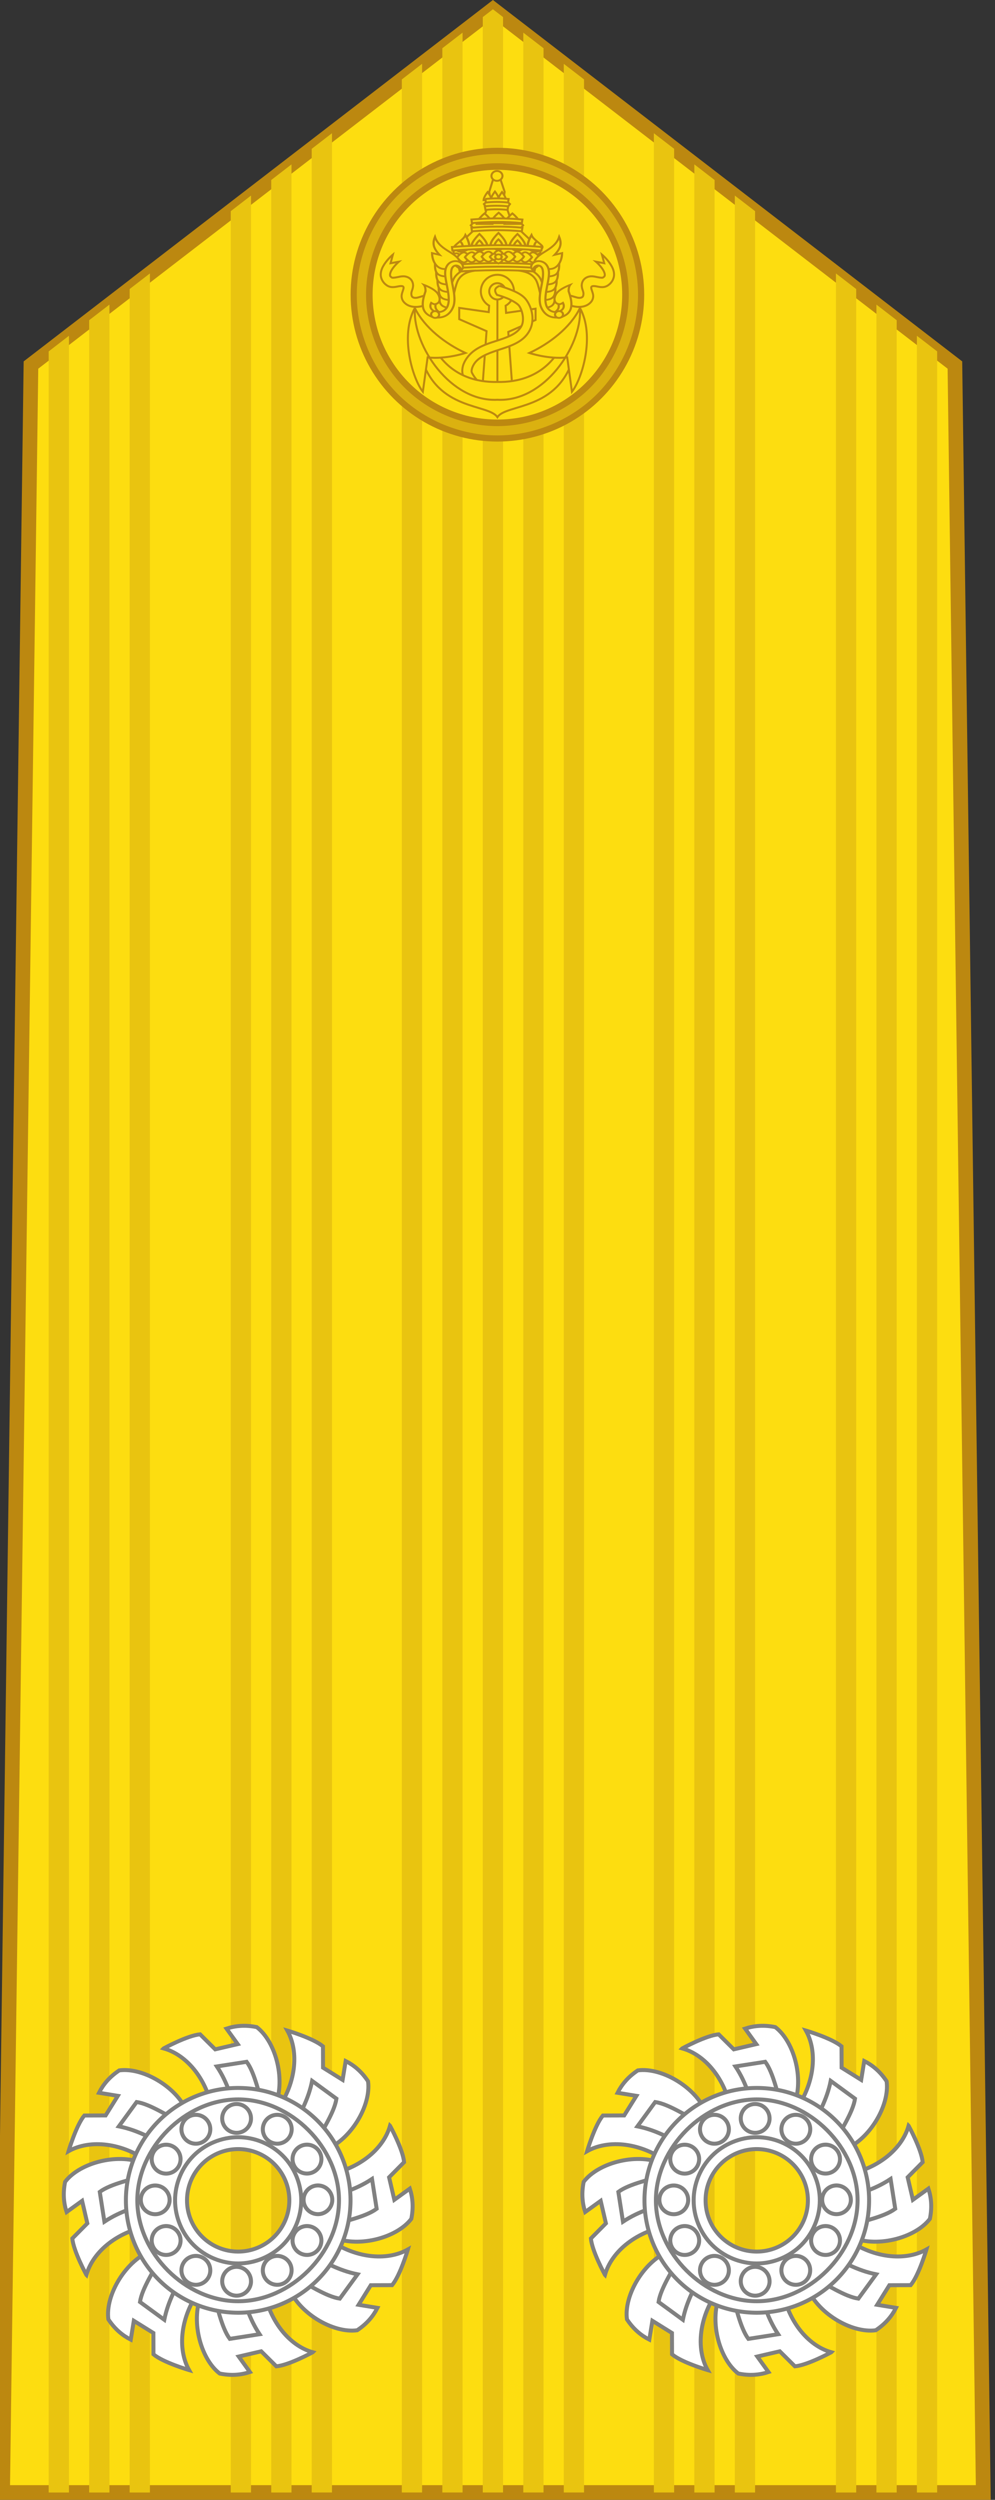 <?xml version="1.0" encoding="UTF-8" standalone="no"?>
<!-- Created with Inkscape (http://www.inkscape.org/) -->

<svg
   xmlns:dc="http://purl.org/dc/elements/1.1/"
   xmlns:cc="http://creativecommons.org/ns#"
   xmlns:rdf="http://www.w3.org/1999/02/22-rdf-syntax-ns#"
   xmlns:svg="http://www.w3.org/2000/svg"
   xmlns="http://www.w3.org/2000/svg"
   xmlns:sodipodi="http://sodipodi.sourceforge.net/DTD/sodipodi-0.dtd"
   xmlns:inkscape="http://www.inkscape.org/namespaces/inkscape"
   width="21.175mm"
   height="53.163mm"
   viewBox="0 0 75.03 188.373"
   id="svg19959"
   version="1.1"
   inkscape:version="0.91 r13725"
   sodipodi:docname="OF-7 (Rear Admiral).svg">
  <rect x="0" y="0" width="75.03" height="188.373" fill="#333333" stroke="none"/>
  <defs
     id="defs19961" />
  <sodipodi:namedview
     id="base"
     pagecolor="#ffffff"
     bordercolor="#666666"
     borderopacity="1.0"
     inkscape:pageopacity="0.0"
     inkscape:pageshadow="2"
     inkscape:zoom="2.3994915"
     inkscape:cx="37.514796"
     inkscape:cy="94.186624"
     inkscape:document-units="px"
     inkscape:current-layer="layer1"
     showgrid="false"
     fit-margin-top="0"
     fit-margin-left="0"
     fit-margin-right="0"
     fit-margin-bottom="0"
     inkscape:window-width="1366"
     inkscape:window-height="654"
     inkscape:window-x="0"
     inkscape:window-y="1"
     inkscape:window-maximized="1" />
  <g
     inkscape:label="Layer 1"
     inkscape:groupmode="layer"
     id="layer1"
     transform="translate(156.801,-438.176)">
    <g
       id="g74741"
       transform="translate(-398.237,-306.364)">
      <g
         transform="translate(225.089,0)"
         id="g73087">
        <g
           transform="matrix(0,1,-0.786,0,604.971,90.118)"
           id="g73089">
          <g
             id="g73091">
            <path
               transform="matrix(0,-1.273,1,0,-90.118,770.161)"
               style="fill:#fddd10;fill-opacity:1;stroke:#bc8810;stroke-width:1.107;stroke-linejoin:miter;stroke-miterlimit:4;stroke-dasharray:none;stroke-opacity:1"
               d="m 90.816,932.359 -2.138,-160.312 -34.816,-26.809 -34.816,26.809 -2.138,160.312 z"
               id="path73093"
               inkscape:connector-curvature="0"
               sodipodi:nodetypes="cccccc" />
            <path
               inkscape:connector-curvature="0"
               style="fill:#e9c410;fill-opacity:1;stroke:none;stroke-width:0.15;stroke-linejoin:round;stroke-miterlimit:4;stroke-dasharray:none;stroke-opacity:1"
               d="m 53.861,392.875 -0.764,0.588 0,186.533 1.527,0 0,-186.533 -0.764,-0.588 z m -2.287,1.762 -1.525,1.174 0,184.186 1.525,0 0,-185.359 z m 4.576,0 0,185.359 1.525,0 0,-184.184 -1.525,-1.176 z m -7.627,2.348 -1.527,1.178 0,181.834 1.527,0 0,-183.012 z m 10.678,0.002 0,183.01 1.527,0 0,-181.834 -1.527,-1.176 z m -17.469,5.229 -1.527,1.176 0,176.605 1.527,0 0,-177.781 z m 24.258,0 0,177.781 1.527,0 0,-176.605 -1.527,-1.176 z m -27.309,2.348 -1.527,1.178 0,174.256 1.527,0 0,-175.434 z m 30.359,0 0,175.434 1.527,0 0,-174.256 -1.527,-1.178 z m -33.41,2.35 -1.527,1.176 0,171.908 1.527,0 0,-173.084 z m 36.461,0 0,173.084 1.527,0 0,-171.908 -1.527,-1.176 z m -44.08,5.867 -1.527,1.176 0,166.041 1.527,0 0,-167.217 z m 51.701,0.002 0,167.215 1.527,0 0,-166.039 -1.527,-1.176 z m -54.752,2.348 -1.527,1.176 0,163.691 1.527,0 0,-164.867 z m 57.803,0 0,164.867 1.527,0 0,-163.689 -1.527,-1.178 z m -60.854,2.348 -1.527,1.178 0,161.342 1.527,0 0,-162.52 z m 63.904,0.002 0,162.518 1.527,0 0,-161.342 -1.527,-1.176 z"
               transform="matrix(0,-1.273,1,0,262.244,770.161)"
               id="path73095" />
          </g>
        </g>
        <g
           id="g73097">
          <circle
             r="11.069"
             cy="766.745"
             cx="53.855"
             id="circle73099"
             style="fill:#bc8810;fill-opacity:1;stroke:none;stroke-width:1;stroke-linejoin:round;stroke-miterlimit:4;stroke-dasharray:none;stroke-opacity:1" />
          <circle
             style="fill:#fddd10;fill-opacity:1;stroke:none;stroke-width:1;stroke-linejoin:round;stroke-miterlimit:4;stroke-dasharray:none;stroke-opacity:1"
             id="circle73101"
             cx="53.855"
             cy="766.745"
             r="9.409" />
          <path
             style="color:#000000;font-style:normal;font-variant:normal;font-weight:normal;font-stretch:normal;font-size:medium;line-height:normal;font-family:sans-serif;text-indent:0;text-align:start;text-decoration:none;text-decoration-line:none;text-decoration-style:solid;text-decoration-color:#000000;letter-spacing:normal;word-spacing:normal;text-transform:none;direction:ltr;block-progression:tb;writing-mode:lr-tb;baseline-shift:baseline;text-anchor:start;white-space:normal;clip-rule:nonzero;display:inline;overflow:visible;visibility:visible;opacity:1;isolation:auto;mix-blend-mode:normal;color-interpolation:sRGB;color-interpolation-filters:linearRGB;solid-color:#000000;solid-opacity:1;fill:#dbb110;fill-opacity:1;fill-rule:nonzero;stroke:none;stroke-width:0.7;stroke-linecap:butt;stroke-linejoin:round;stroke-miterlimit:4;stroke-dasharray:none;stroke-dashoffset:0;stroke-opacity:1;color-rendering:auto;image-rendering:auto;shape-rendering:auto;text-rendering:auto;enable-background:accumulate"
             d="m 53.856,756.142 c -2.781,-3.5e-4 -5.533,1.137 -7.5,3.104 -1.967,1.966 -3.105,4.719 -3.105,7.5 2.19e-4,2.781 1.139,5.534 3.105,7.5 1.967,1.966 4.719,3.104 7.5,3.104 2.781,-2.2e-4 5.532,-1.139 7.498,-3.105 1.966,-1.966 3.105,-4.718 3.105,-7.498 -2.23e-4,-2.781 -1.139,-5.532 -3.105,-7.498 -1.966,-1.966 -4.718,-3.105 -7.498,-3.105 z m 0,0.699 c 2.588,2e-4 5.172,1.072 7.002,2.902 1.83,1.83 2.902,4.414 2.902,7.002 -2.04e-4,2.588 -1.072,5.172 -2.902,7.002 -1.83,1.83 -4.414,2.902 -7.002,2.902 -2.589,3.3e-4 -5.173,-1.07 -7.004,-2.9 -1.831,-1.83 -2.902,-4.415 -2.902,-7.004 2.08e-4,-2.589 1.072,-5.174 2.902,-7.004 1.831,-1.83 4.415,-2.901 7.004,-2.9 z"
             id="path73103"
             inkscape:connector-curvature="0" />
          <g
             id="g73105"
             transform="translate(-1.5600586e-6,-0.029)">
            <g
               style="stroke-width:0.15;stroke-miterlimit:4;stroke-dasharray:none"
               transform="translate(-83.947,4.999)"
               id="g73107">
              <path
                 inkscape:connector-curvature="0"
                 id="path73109"
                 transform="translate(0.146,351.648)"
                 d="m 137.654,408.627 c -0.689,-6e-5 -1.248,0.559 -1.248,1.248 8.5e-4,0.446 0.24,0.858 0.627,1.08 l -0.031,0.486 -2.225,-0.318 0,0.85 2.061,0.902 -0.355,4.834 2.346,0.059 -0.355,-4.834 2.061,-0.902 0,-0.85 -2.225,0.318 -0.035,-0.541 c 0.39,-0.222 0.631,-0.636 0.631,-1.084 6e-5,-0.69 -0.56,-1.249 -1.25,-1.248 z m 0,0.633 c 0.34,-7.6e-4 0.617,0.275 0.617,0.615 -3.1e-4,0.34 -0.277,0.616 -0.617,0.615 -0.34,-3.1e-4 -0.615,-0.276 -0.615,-0.615 3.2e-4,-0.34 0.276,-0.615 0.615,-0.615 z"
                 style="fill:#fddd10;fill-opacity:1;fill-rule:evenodd;stroke:#bc8810;stroke-width:0.15;stroke-linecap:butt;stroke-linejoin:miter;stroke-miterlimit:4;stroke-dasharray:none;stroke-opacity:1"
                 sodipodi:nodetypes="ccccccccccccccccccccc" />
            </g>
            <path
               sodipodi:nodetypes="cc"
               inkscape:connector-curvature="0"
               id="path73111"
               d="m 53.855,774.298 0,-7.166"
               style="fill:none;fill-rule:evenodd;stroke:#bc8810;stroke-width:0.15;stroke-linecap:butt;stroke-linejoin:miter;stroke-miterlimit:4;stroke-dasharray:none;stroke-opacity:1" />
            <path
               sodipodi:nodetypes="ccccsssccccccccsssc"
               inkscape:connector-curvature="0"
               id="path73113"
               d="m 54,766.11 c -0.253,0.129 -0.466,0.277 -0.176,0.678 0,0 0.348,0.091 0.742,0.25 0.394,0.159 0.819,0.418 0.924,0.57 0.285,0.412 0.391,1.112 0.189,1.512 -0.277,0.55 -0.918,0.812 -1.709,1.072 -0.791,0.26 -1.702,0.496 -2.299,1.205 -0.274,0.325 -0.522,0.775 -0.453,1.285 0.052,0.39 0.295,0.67 0.504,0.912 0.209,0.242 0.408,0.422 0.408,0.422 l 0.53,-0.356 c 0,0 -0.231,-0.319 -0.407,-0.523 -0.176,-0.204 -0.333,-0.482 -0.342,-0.547 -0.027,-0.203 0.105,-0.517 0.295,-0.742 0.409,-0.486 1.173,-0.726 1.982,-0.992 0.809,-0.266 1.69,-0.577 2.115,-1.422 0.362,-0.719 0.189,-1.606 -0.238,-2.225 -0.293,-0.424 -0.798,-0.643 -1.238,-0.82 -0.44,-0.177 -0.828,-0.279 -0.828,-0.279 z"
               style="color:#000000;font-style:normal;font-variant:normal;font-weight:normal;font-stretch:normal;font-size:medium;line-height:normal;font-family:sans-serif;text-indent:0;text-align:start;text-decoration:none;text-decoration-line:none;text-decoration-style:solid;text-decoration-color:#000000;letter-spacing:normal;word-spacing:normal;text-transform:none;direction:ltr;block-progression:tb;writing-mode:lr-tb;baseline-shift:baseline;text-anchor:start;white-space:normal;clip-rule:nonzero;display:inline;overflow:visible;visibility:visible;opacity:1;isolation:auto;mix-blend-mode:normal;color-interpolation:sRGB;color-interpolation-filters:linearRGB;solid-color:#000000;solid-opacity:1;fill:#fddd10;fill-opacity:1;fill-rule:evenodd;stroke:#bc8810;stroke-width:0.15;stroke-linecap:butt;stroke-linejoin:miter;stroke-miterlimit:4;stroke-dasharray:none;stroke-dashoffset:0;stroke-opacity:1;color-rendering:auto;image-rendering:auto;shape-rendering:auto;text-rendering:auto;enable-background:accumulate" />
            <g
               style="stroke-width:0.15;stroke-miterlimit:4;stroke-dasharray:none"
               transform="matrix(-1,0,0,1,191.546,3.572)"
               id="g73115">
              <path
                 sodipodi:nodetypes="ccccccccc"
                 inkscape:connector-curvature="0"
                 id="path73117"
                 d="m 131.949,767.906 0.056,-0.642 1.117,0.279 c 1.178,1.782 2.99,2.273 4.569,2.235 1.579,0.038 3.391,-0.453 4.569,-2.235 l 1.117,-0.279 0.056,0.642 c -1.178,4.068 -5.071,3.502 -5.742,4.525 -0.671,-1.023 -4.564,-0.456 -5.742,-4.525 z"
                 style="fill:#fddd10;fill-opacity:1;fill-rule:evenodd;stroke:#bc8810;stroke-width:0.15;stroke-linecap:butt;stroke-linejoin:miter;stroke-miterlimit:4;stroke-dasharray:none;stroke-opacity:1" />
              <path
                 inkscape:connector-curvature="0"
                 id="path73119"
                 transform="matrix(-1,0,0,1,275.382,352.362)"
                 d="m 131.465,411.844 c -1.141,2.072 -0.181,5.304 0.604,6.311 l 0.359,-2.59 c 1.386,0.161 2.855,-0.332 2.855,-0.332 -1.49,-0.689 -3.083,-1.889 -3.818,-3.389 z m 12.453,0 c -0.735,1.5 -2.328,2.699 -3.818,3.389 0,0 1.47,0.493 2.855,0.332 l 0.357,2.59 c 0.784,-1.007 1.747,-4.238 0.605,-6.311 z"
                 style="fill:#fddd10;fill-opacity:1;fill-rule:evenodd;stroke:#bc8810;stroke-width:0.15;stroke-linecap:butt;stroke-linejoin:miter;stroke-miterlimit:4;stroke-dasharray:none;stroke-opacity:1" />
            </g>
            <path
               style="fill:none;fill-rule:evenodd;stroke:#bc8810;stroke-width:0.15;stroke-linecap:butt;stroke-linejoin:miter;stroke-miterlimit:4;stroke-dasharray:none;stroke-opacity:1"
               d="m 60.086,767.891 c 0.115,2.782 -2.705,6.982 -6.231,6.801 -3.526,0.181 -6.346,-4.019 -6.231,-6.801"
               id="path73121"
               inkscape:connector-curvature="0"
               sodipodi:nodetypes="ccc" />
            <g
               style="stroke-width:0.15;stroke-miterlimit:4;stroke-dasharray:none"
               transform="translate(-83.744,4.071)"
               id="g73123">
              <path
                 style="color:#000000;font-style:normal;font-variant:normal;font-weight:normal;font-stretch:normal;font-size:medium;line-height:normal;font-family:sans-serif;text-indent:0;text-align:start;text-decoration:none;text-decoration-line:none;text-decoration-style:solid;text-decoration-color:#000000;letter-spacing:normal;word-spacing:normal;text-transform:none;direction:ltr;block-progression:tb;writing-mode:lr-tb;baseline-shift:baseline;text-anchor:start;white-space:normal;clip-rule:nonzero;display:inline;overflow:visible;visibility:visible;opacity:1;isolation:auto;mix-blend-mode:normal;color-interpolation:sRGB;color-interpolation-filters:linearRGB;solid-color:#000000;solid-opacity:1;fill:#fddd10;fill-opacity:1;fill-rule:evenodd;stroke:#bc8810;stroke-width:0.15;stroke-linecap:butt;stroke-linejoin:miter;stroke-miterlimit:4;stroke-dasharray:none;stroke-dashoffset:0;stroke-opacity:1;color-rendering:auto;image-rendering:auto;shape-rendering:auto;text-rendering:auto;enable-background:accumulate"
                 d="m 143.961,762.088 c -0.019,-0.162 0.022,-0.385 0.176,-0.547 0.151,-0.159 0.366,-0.219 0.535,-0.223 0.169,-0.004 0.314,0.031 0.443,0.059 0.258,0.056 0.414,0.055 0.432,0.043 0.15,-0.098 0.151,-0.139 0.15,-0.229 -0.001,-0.089 -0.057,-0.242 -0.154,-0.395 -0.195,-0.304 -0.512,-0.578 -0.512,-0.578 l 0.625,0.116 -0.176,-0.653 c 0,0 0.378,0.311 0.652,0.738 0.137,0.214 0.26,0.465 0.264,0.762 0.004,0.297 -0.159,0.624 -0.465,0.824 -0.358,0.235 -0.717,0.083 -0.965,0.055 -0.508,-0.057 -0.218,0.254 -0.15,0.655 0.027,0.16 -0.017,0.382 -0.166,0.547 -0.345,0.383 -0.845,0.394 -1.197,0.338 -0.352,-0.056 -0.627,-0.188 -0.627,-0.188 l 0.297,-0.633 c 0,0 0.208,0.062 0.441,0.129 0.275,0.079 0.458,0.013 0.498,-0.111 0.089,-0.274 -0.066,-0.413 -0.102,-0.709 z"
                 id="path73125"
                 inkscape:connector-curvature="0"
                 sodipodi:nodetypes="sccccccccccccssccccsss" />
              <path
                 sodipodi:nodetypes="sccccccccccccssccccsss"
                 inkscape:connector-curvature="0"
                 id="path73127"
                 d="m 131.237,762.088 c 0.019,-0.162 -0.022,-0.385 -0.176,-0.547 -0.151,-0.159 -0.366,-0.219 -0.535,-0.223 -0.169,-0.004 -0.314,0.031 -0.443,0.059 -0.258,0.056 -0.414,0.055 -0.432,0.043 -0.15,-0.098 -0.151,-0.139 -0.15,-0.229 0.001,-0.089 0.057,-0.242 0.154,-0.395 0.195,-0.304 0.512,-0.578 0.512,-0.578 l -0.625,0.116 0.176,-0.653 c 0,0 -0.378,0.311 -0.652,0.738 -0.137,0.214 -0.26,0.465 -0.264,0.762 -0.004,0.297 0.159,0.624 0.465,0.824 0.358,0.235 0.717,0.083 0.965,0.055 0.508,-0.057 0.218,0.254 0.15,0.655 -0.027,0.16 0.017,0.382 0.166,0.547 0.345,0.383 0.845,0.394 1.197,0.338 0.352,-0.056 0.627,-0.188 0.627,-0.188 l -0.297,-0.633 c 0,0 -0.208,0.062 -0.441,0.129 -0.275,0.079 -0.458,0.013 -0.498,-0.111 -0.089,-0.274 0.066,-0.413 0.102,-0.709 z"
                 style="color:#000000;font-style:normal;font-variant:normal;font-weight:normal;font-stretch:normal;font-size:medium;line-height:normal;font-family:sans-serif;text-indent:0;text-align:start;text-decoration:none;text-decoration-line:none;text-decoration-style:solid;text-decoration-color:#000000;letter-spacing:normal;word-spacing:normal;text-transform:none;direction:ltr;block-progression:tb;writing-mode:lr-tb;baseline-shift:baseline;text-anchor:start;white-space:normal;clip-rule:nonzero;display:inline;overflow:visible;visibility:visible;opacity:1;isolation:auto;mix-blend-mode:normal;color-interpolation:sRGB;color-interpolation-filters:linearRGB;solid-color:#000000;solid-opacity:1;fill:#fddd10;fill-opacity:1;fill-rule:evenodd;stroke:#bc8810;stroke-width:0.15;stroke-linecap:butt;stroke-linejoin:miter;stroke-miterlimit:4;stroke-dasharray:none;stroke-dashoffset:0;stroke-opacity:1;color-rendering:auto;image-rendering:auto;shape-rendering:auto;text-rendering:auto;enable-background:accumulate" />
            </g>
            <g
               style="stroke-width:0.154;stroke-miterlimit:4;stroke-dasharray:none"
               transform="matrix(1,0,0,0.946,0.083,40.766)"
               id="g73129">
              <g
                 style="stroke-width:0.154;stroke-miterlimit:4;stroke-dasharray:none"
                 transform="translate(-91.212,372.807)"
                 id="g73131">
                <g
                   transform="matrix(0.35,0,0,0.285,25.047,259.373)"
                   id="g73133"
                   style="stroke-width:0.489;stroke-miterlimit:4;stroke-dasharray:none" />
                <path
                   sodipodi:nodetypes="ccccccccccccccccccccccccccccccccccccc"
                   inkscape:connector-curvature="0"
                   id="path73135"
                   d="m 141.705,392.745 -0.028,-0.126 -0.296,-0.183 0.352,-0.367 -0.07,-1.123 0.56,-0.455 1.028,-1.02 -0.276,-0.352 0.301,-0.322 0.652,-0.224 0.276,-0.816 0,0 -0.237,-0.332 0.287,-0.262 0.155,-0.413 -0.042,-0.298 0.38,-1.291 0.188,-0.103 0.188,0.103 0.408,1.291 -0.042,0.298 0.155,0.413 0.287,0.262 -0.237,0.332 0,0 0.276,0.816 0.652,0.224 0.301,0.322 -0.276,0.352 1.028,1.02 0.56,0.455 -0.07,1.123 0.352,0.367 -0.296,0.183 -0.028,0.126 c -2.173,-0.257 -4.507,-0.185 -6.49,0 z"
                   style="fill:#fddd10;fill-opacity:1;fill-rule:evenodd;stroke:#bc8810;stroke-width:0.154;stroke-linecap:butt;stroke-linejoin:miter;stroke-miterlimit:4;stroke-dasharray:none;stroke-opacity:1" />
                <g
                   style="stroke-width:0.813;stroke-miterlimit:4;stroke-dasharray:none"
                   transform="matrix(0.181,0,0,0.198,82.719,297.043)"
                   id="g73137">
                  <path
                     style="fill:#fddd10;fill-opacity:1;fill-rule:evenodd;stroke:#bc8810;stroke-width:0.813;stroke-linecap:butt;stroke-linejoin:miter;stroke-miterlimit:4;stroke-dasharray:none;stroke-opacity:1"
                     d="m 341.613,454.876 c -0.1,-1.326 -1.687,-3.239 -1.687,-3.239 0,0 -1.586,1.913 -1.687,3.239 z"
                     id="path73139"
                     inkscape:connector-curvature="0"
                     sodipodi:nodetypes="cccc" />
                  <path
                     style="fill:#fddd10;fill-opacity:1;fill-rule:evenodd;stroke:#bc8810;stroke-width:0.813;stroke-linecap:butt;stroke-linejoin:miter;stroke-miterlimit:4;stroke-dasharray:none;stroke-opacity:1"
                     d="m 344.668,454.667 c -0.1,-1.326 -1.687,-3.239 -1.687,-3.239 0,0 -1.586,1.913 -1.687,3.239 z"
                     id="path73141"
                     inkscape:connector-curvature="0"
                     sodipodi:nodetypes="cccc" />
                  <path
                     sodipodi:nodetypes="cccc"
                     inkscape:connector-curvature="0"
                     id="path73143"
                     d="m 344.24,454.876 c 0.1,-1.326 1.687,-3.239 1.687,-3.239 0,0 1.586,1.913 1.687,3.239 z"
                     style="fill:#fddd10;fill-opacity:1;fill-rule:evenodd;stroke:#bc8810;stroke-width:0.813;stroke-linecap:butt;stroke-linejoin:miter;stroke-miterlimit:4;stroke-dasharray:none;stroke-opacity:1" />
                </g>
                <g
                   transform="matrix(0.35,0,0,0.285,25.126,259.373)"
                   style="stroke-width:0.489;stroke-miterlimit:4;stroke-dasharray:none"
                   id="g73145">
                  <path
                     style="fill:#fddd10;fill-opacity:1;fill-rule:evenodd;stroke:#bc8810;stroke-width:0.489;stroke-linecap:butt;stroke-linejoin:miter;stroke-miterlimit:4;stroke-dasharray:none;stroke-opacity:1"
                     d="m 344.363,460.62 c -0.1,-1.326 -1.687,-3.239 -1.687,-3.239 0,0 -1.586,1.913 -1.687,3.239 -0.062,0.818 1.555,1.666 1.687,1.534 0.132,0.132 1.749,-0.716 1.687,-1.534 z"
                     id="path73147"
                     inkscape:connector-curvature="0"
                     sodipodi:nodetypes="scscs" />
                  <path
                     sodipodi:nodetypes="scscs"
                     inkscape:connector-curvature="0"
                     id="path73149"
                     d="m 343.51,460.883 c -0.05,-0.861 -0.834,-1.714 -0.834,-1.714 0,0 -0.785,0.854 -0.834,1.714 -0.031,0.531 0.769,1.082 0.834,0.996 0.065,0.086 0.865,-0.465 0.834,-0.996 z"
                     style="fill:#fddd10;fill-opacity:1;fill-rule:evenodd;stroke:#bc8810;stroke-width:0.489;stroke-linecap:butt;stroke-linejoin:miter;stroke-miterlimit:4;stroke-dasharray:none;stroke-opacity:1" />
                </g>
                <g
                   transform="matrix(0.35,0,0,0.285,25.118,259.373)"
                   id="g73151"
                   style="stroke-width:0.489;stroke-miterlimit:4;stroke-dasharray:none">
                  <g
                     id="g73153"
                     style="stroke-width:0.489;stroke-miterlimit:4;stroke-dasharray:none">
                    <g
                       transform="matrix(1,3.9150225e-4,-3.9150225e-4,1,-3.892,0.154)"
                       id="g73155"
                       style="stroke-width:0.489;stroke-miterlimit:4;stroke-dasharray:none">
                      <path
                         sodipodi:nodetypes="scscs"
                         inkscape:connector-curvature="0"
                         id="path73157"
                         d="m 344.363,460.62 c -0.1,-1.326 -1.687,-3.239 -1.687,-3.239 0,0 -1.586,1.913 -1.687,3.239 -0.062,0.818 1.555,1.666 1.687,1.534 0.132,0.132 1.749,-0.716 1.687,-1.534 z"
                         style="fill:#fddd10;fill-opacity:1;fill-rule:evenodd;stroke:#bc8810;stroke-width:0.489;stroke-linecap:butt;stroke-linejoin:miter;stroke-miterlimit:4;stroke-dasharray:none;stroke-opacity:1" />
                      <path
                         style="fill:#fddd10;fill-opacity:1;fill-rule:evenodd;stroke:#bc8810;stroke-width:0.489;stroke-linecap:butt;stroke-linejoin:miter;stroke-miterlimit:4;stroke-dasharray:none;stroke-opacity:1"
                         d="m 343.51,460.883 c -0.05,-0.861 -0.834,-1.714 -0.834,-1.714 0,0 -0.785,0.854 -0.834,1.714 -0.031,0.531 0.769,1.082 0.834,0.996 0.065,0.086 0.865,-0.465 0.834,-0.996 z"
                         id="path73159"
                         inkscape:connector-curvature="0"
                         sodipodi:nodetypes="scscs" />
                    </g>
                    <g
                       id="g73161"
                       style="stroke-width:0.489;stroke-miterlimit:4;stroke-dasharray:none">
                      <g
                         transform="matrix(0.966,0.259,-0.259,0.966,123.027,-72.602)"
                         id="g73163"
                         style="fill:none;stroke-width:0.489;stroke-miterlimit:4;stroke-dasharray:none">
                        <path
                           sodipodi:nodetypes="scscs"
                           inkscape:connector-curvature="0"
                           id="path73165"
                           d="m 344.363,460.62 c -0.1,-1.326 -1.687,-3.239 -1.687,-3.239 -0.02,1.19 -1.34,2.905 -1.43,3.572 -0.11,0.813 1.298,1.334 1.43,1.202 0.132,0.132 1.749,-0.716 1.687,-1.534 z"
                           style="fill:#fddd10;fill-opacity:1;fill-rule:evenodd;stroke:#bc8810;stroke-width:0.489;stroke-linecap:butt;stroke-linejoin:miter;stroke-miterlimit:4;stroke-dasharray:none;stroke-opacity:1" />
                      </g>
                      <path
                         style="fill:none;fill-opacity:1;fill-rule:evenodd;stroke:#bc8810;stroke-width:0.489;stroke-linecap:butt;stroke-linejoin:miter;stroke-miterlimit:4;stroke-dasharray:none;stroke-opacity:1"
                         d="m 334.306,459.691 c 0.93,0.53 0.712,2.315 0.549,2.521"
                         id="path73167"
                         inkscape:connector-curvature="0"
                         sodipodi:nodetypes="cc" />
                    </g>
                  </g>
                  <g
                     id="g73169"
                     transform="matrix(-1,0,0,1,685.402,0)"
                     style="stroke-width:0.489;stroke-miterlimit:4;stroke-dasharray:none">
                    <g
                       style="stroke-width:0.489;stroke-miterlimit:4;stroke-dasharray:none"
                       id="g73171"
                       transform="matrix(1,3.9150225e-4,-3.9150225e-4,1,-3.892,0.154)">
                      <path
                         style="fill:#fddd10;fill-opacity:1;fill-rule:evenodd;stroke:#bc8810;stroke-width:0.489;stroke-linecap:butt;stroke-linejoin:miter;stroke-miterlimit:4;stroke-dasharray:none;stroke-opacity:1"
                         d="m 344.363,460.62 c -0.1,-1.326 -1.687,-3.239 -1.687,-3.239 0,0 -1.586,1.913 -1.687,3.239 -0.062,0.818 1.555,1.666 1.687,1.534 0.132,0.132 1.749,-0.716 1.687,-1.534 z"
                         id="path73173"
                         inkscape:connector-curvature="0"
                         sodipodi:nodetypes="scscs" />
                      <path
                         sodipodi:nodetypes="scscs"
                         inkscape:connector-curvature="0"
                         id="path73175"
                         d="m 343.51,460.883 c -0.05,-0.861 -0.834,-1.714 -0.834,-1.714 0,0 -0.785,0.854 -0.834,1.714 -0.031,0.531 0.769,1.082 0.834,0.996 0.065,0.086 0.865,-0.465 0.834,-0.996 z"
                         style="fill:#fddd10;fill-opacity:1;fill-rule:evenodd;stroke:#bc8810;stroke-width:0.489;stroke-linecap:butt;stroke-linejoin:miter;stroke-miterlimit:4;stroke-dasharray:none;stroke-opacity:1" />
                    </g>
                    <g
                       id="g73177"
                       style="stroke-width:0.489;stroke-miterlimit:4;stroke-dasharray:none">
                      <g
                         style="fill:none;stroke-width:0.489;stroke-miterlimit:4;stroke-dasharray:none"
                         id="g73179"
                         transform="matrix(0.966,0.259,-0.259,0.966,123.027,-72.602)">
                        <path
                           style="fill:#fddd10;fill-opacity:1;fill-rule:evenodd;stroke:#bc8810;stroke-width:0.489;stroke-linecap:butt;stroke-linejoin:miter;stroke-miterlimit:4;stroke-dasharray:none;stroke-opacity:1"
                           d="m 344.363,460.62 c -0.1,-1.326 -1.687,-3.239 -1.687,-3.239 -0.02,1.19 -1.34,2.905 -1.43,3.572 -0.11,0.813 1.298,1.334 1.43,1.202 0.132,0.132 1.749,-0.716 1.687,-1.534 z"
                           id="path73181"
                           inkscape:connector-curvature="0"
                           sodipodi:nodetypes="scscs" />
                      </g>
                      <path
                         sodipodi:nodetypes="cc"
                         inkscape:connector-curvature="0"
                         id="path73183"
                         d="m 334.306,459.691 c 0.93,0.53 0.712,2.315 0.549,2.521"
                         style="fill:none;fill-opacity:1;fill-rule:evenodd;stroke:#bc8810;stroke-width:0.489;stroke-linecap:butt;stroke-linejoin:miter;stroke-miterlimit:4;stroke-dasharray:none;stroke-opacity:1" />
                    </g>
                  </g>
                </g>
                <path
                   inkscape:connector-curvature="0"
                   id="path73185"
                   d="m 144.947,390.703 c -1.166,0.004 -2.332,0.054 -3.39,0.142 l 0.035,0.283 c 2.091,-0.175 4.623,-0.201 6.709,-5.6e-4 l 0.041,-0.282 c -1.061,-0.102 -2.228,-0.146 -3.395,-0.143 z"
                   style="color:#000000;font-style:normal;font-variant:normal;font-weight:normal;font-stretch:normal;font-size:medium;line-height:normal;font-family:sans-serif;text-indent:0;text-align:start;text-decoration:none;text-decoration-line:none;text-decoration-style:solid;text-decoration-color:#000000;letter-spacing:normal;word-spacing:normal;text-transform:none;direction:ltr;block-progression:tb;writing-mode:lr-tb;baseline-shift:baseline;text-anchor:start;white-space:normal;clip-rule:nonzero;display:inline;overflow:visible;visibility:visible;opacity:1;isolation:auto;mix-blend-mode:normal;color-interpolation:sRGB;color-interpolation-filters:linearRGB;solid-color:#000000;solid-opacity:1;fill:#fddd10;fill-opacity:1;fill-rule:evenodd;stroke:#bc8810;stroke-width:0.154;stroke-linecap:butt;stroke-linejoin:miter;stroke-miterlimit:4;stroke-dasharray:none;stroke-dashoffset:0;stroke-opacity:1;color-rendering:auto;image-rendering:auto;shape-rendering:auto;text-rendering:auto;enable-background:accumulate" />
                <path
                   inkscape:connector-curvature="0"
                   id="path73187"
                   d="m 144.947,391.841 c -1.166,0.004 -2.332,0.054 -3.39,0.142 l 0.035,0.283 c 2.091,-0.175 4.623,-0.201 6.709,-5.6e-4 l 0.041,-0.282 c -1.061,-0.102 -2.228,-0.146 -3.395,-0.143 z"
                   style="color:#000000;font-style:normal;font-variant:normal;font-weight:normal;font-stretch:normal;font-size:medium;line-height:normal;font-family:sans-serif;text-indent:0;text-align:start;text-decoration:none;text-decoration-line:none;text-decoration-style:solid;text-decoration-color:#000000;letter-spacing:normal;word-spacing:normal;text-transform:none;direction:ltr;block-progression:tb;writing-mode:lr-tb;baseline-shift:baseline;text-anchor:start;white-space:normal;clip-rule:nonzero;display:inline;overflow:visible;visibility:visible;opacity:1;isolation:auto;mix-blend-mode:normal;color-interpolation:sRGB;color-interpolation-filters:linearRGB;solid-color:#000000;solid-opacity:1;fill:#fddd10;fill-opacity:1;fill-rule:evenodd;stroke:#bc8810;stroke-width:0.154;stroke-linecap:butt;stroke-linejoin:miter;stroke-miterlimit:4;stroke-dasharray:none;stroke-dashoffset:0;stroke-opacity:1;color-rendering:auto;image-rendering:auto;shape-rendering:auto;text-rendering:auto;enable-background:accumulate" />
                <path
                   style="color:#000000;font-style:normal;font-variant:normal;font-weight:normal;font-stretch:normal;font-size:medium;line-height:normal;font-family:sans-serif;text-indent:0;text-align:start;text-decoration:none;text-decoration-line:none;text-decoration-style:solid;text-decoration-color:#000000;letter-spacing:normal;word-spacing:normal;text-transform:none;direction:ltr;block-progression:tb;writing-mode:lr-tb;baseline-shift:baseline;text-anchor:start;white-space:normal;clip-rule:nonzero;display:inline;overflow:visible;visibility:visible;opacity:1;isolation:auto;mix-blend-mode:normal;color-interpolation:sRGB;color-interpolation-filters:linearRGB;solid-color:#000000;solid-opacity:1;fill:#fddd10;fill-opacity:1;fill-rule:evenodd;stroke:#bc8810;stroke-width:0.154;stroke-linecap:butt;stroke-linejoin:miter;stroke-miterlimit:4;stroke-dasharray:none;stroke-dashoffset:0;stroke-opacity:1;color-rendering:auto;image-rendering:auto;shape-rendering:auto;text-rendering:auto;enable-background:accumulate"
                   d="m 144.947,392.41 c -1.166,0.004 -2.332,0.054 -3.39,0.142 l 0.035,0.283 c 2.091,-0.175 4.623,-0.201 6.709,-5.8e-4 l 0.041,-0.282 c -1.061,-0.102 -2.228,-0.146 -3.395,-0.143 z"
                   id="path73189"
                   inkscape:connector-curvature="0" />
                <g
                   transform="matrix(0.35,0,0,0.285,25.047,259.373)"
                   style="stroke-width:0.489;stroke-miterlimit:4;stroke-dasharray:none"
                   id="g73191">
                  <g
                     style="stroke-width:0.489;stroke-miterlimit:4;stroke-dasharray:none"
                     id="g73193">
                    <path
                       sodipodi:nodetypes="scscs"
                       inkscape:connector-curvature="0"
                       id="path73195"
                       d="m 333.887,463.068 c -0.754,-0.051 -1.747,1.391 -1.747,1.391 0,0 0.993,1.442 1.747,1.391 0.644,-0.044 1.247,-1.391 1.247,-1.391 0,0 -0.603,-1.347 -1.247,-1.391 z"
                       style="fill:#fddd10;fill-opacity:1;fill-rule:evenodd;stroke:#bc8810;stroke-width:0.489;stroke-linecap:butt;stroke-linejoin:miter;stroke-miterlimit:4;stroke-dasharray:none;stroke-opacity:1" />
                    <path
                       style="fill:#fddd10;fill-opacity:1;fill-rule:evenodd;stroke:#bc8810;stroke-width:0.489;stroke-linecap:butt;stroke-linejoin:miter;stroke-miterlimit:4;stroke-dasharray:none;stroke-opacity:1"
                       d="m 335.517,462.821 c -0.754,-0.051 -1.526,1.391 -1.526,1.391 0,0 0.773,1.442 1.526,1.391 0.644,-0.044 1.247,-1.391 1.247,-1.391 0,0 -0.603,-1.347 -1.247,-1.391 z"
                       id="path73197"
                       inkscape:connector-curvature="0"
                       sodipodi:nodetypes="scscs" />
                    <path
                       sodipodi:nodetypes="scscs"
                       inkscape:connector-curvature="0"
                       id="path73199"
                       d="m 337.202,462.771 c -0.754,-0.051 -1.526,1.391 -1.526,1.391 0,0 0.773,1.442 1.526,1.391 0.644,-0.044 1.247,-1.391 1.247,-1.391 0,0 -0.603,-1.347 -1.247,-1.391 z"
                       style="fill:#fddd10;fill-opacity:1;fill-rule:evenodd;stroke:#bc8810;stroke-width:0.489;stroke-linecap:butt;stroke-linejoin:miter;stroke-miterlimit:4;stroke-dasharray:none;stroke-opacity:1" />
                    <path
                       style="fill:#fddd10;fill-opacity:1;fill-rule:evenodd;stroke:#bc8810;stroke-width:0.489;stroke-linecap:butt;stroke-linejoin:miter;stroke-miterlimit:4;stroke-dasharray:none;stroke-opacity:1"
                       d="m 338.931,462.623 c -0.754,-0.051 -1.526,1.391 -1.526,1.391 0,0 0.773,1.442 1.526,1.391 0.644,-0.044 1.247,-1.391 1.247,-1.391 0,0 -0.603,-1.347 -1.247,-1.391 z"
                       id="path73201"
                       inkscape:connector-curvature="0"
                       sodipodi:nodetypes="scscs" />
                    <path
                       sodipodi:nodetypes="scscs"
                       inkscape:connector-curvature="0"
                       id="path73203"
                       d="m 340.82,462.623 c -0.754,-0.051 -1.526,1.391 -1.526,1.391 0,0 0.773,1.442 1.526,1.391 0.644,-0.044 1.247,-1.391 1.247,-1.391 0,0 -0.603,-1.347 -1.247,-1.391 z"
                       style="fill:#fddd10;fill-opacity:1;fill-rule:evenodd;stroke:#bc8810;stroke-width:0.489;stroke-linecap:butt;stroke-linejoin:miter;stroke-miterlimit:4;stroke-dasharray:none;stroke-opacity:1" />
                  </g>
                  <g
                     style="stroke-width:0.489;stroke-miterlimit:4;stroke-dasharray:none"
                     id="g73205"
                     transform="matrix(-1,0,0,1,685.804,0)">
                    <path
                       style="fill:#fddd10;fill-opacity:1;fill-rule:evenodd;stroke:#bc8810;stroke-width:0.489;stroke-linecap:butt;stroke-linejoin:miter;stroke-miterlimit:4;stroke-dasharray:none;stroke-opacity:1"
                       d="m 333.887,463.068 c -0.754,-0.051 -1.747,1.391 -1.747,1.391 0,0 0.993,1.442 1.747,1.391 0.644,-0.044 1.247,-1.391 1.247,-1.391 0,0 -0.603,-1.347 -1.247,-1.391 z"
                       id="path73207"
                       inkscape:connector-curvature="0"
                       sodipodi:nodetypes="scscs" />
                    <path
                       sodipodi:nodetypes="scscs"
                       inkscape:connector-curvature="0"
                       id="path73209"
                       d="m 335.517,462.821 c -0.754,-0.051 -1.526,1.391 -1.526,1.391 0,0 0.773,1.442 1.526,1.391 0.644,-0.044 1.247,-1.391 1.247,-1.391 0,0 -0.603,-1.347 -1.247,-1.391 z"
                       style="fill:#fddd10;fill-opacity:1;fill-rule:evenodd;stroke:#bc8810;stroke-width:0.489;stroke-linecap:butt;stroke-linejoin:miter;stroke-miterlimit:4;stroke-dasharray:none;stroke-opacity:1" />
                    <path
                       style="fill:#fddd10;fill-opacity:1;fill-rule:evenodd;stroke:#bc8810;stroke-width:0.489;stroke-linecap:butt;stroke-linejoin:miter;stroke-miterlimit:4;stroke-dasharray:none;stroke-opacity:1"
                       d="m 337.202,462.771 c -0.754,-0.051 -1.526,1.391 -1.526,1.391 0,0 0.773,1.442 1.526,1.391 0.644,-0.044 1.247,-1.391 1.247,-1.391 0,0 -0.603,-1.347 -1.247,-1.391 z"
                       id="path73211"
                       inkscape:connector-curvature="0"
                       sodipodi:nodetypes="scscs" />
                    <path
                       sodipodi:nodetypes="scscs"
                       inkscape:connector-curvature="0"
                       id="path73213"
                       d="m 338.931,462.623 c -0.754,-0.051 -1.526,1.391 -1.526,1.391 0,0 0.773,1.442 1.526,1.391 0.644,-0.044 1.247,-1.391 1.247,-1.391 0,0 -0.603,-1.347 -1.247,-1.391 z"
                       style="fill:#fddd10;fill-opacity:1;fill-rule:evenodd;stroke:#bc8810;stroke-width:0.489;stroke-linecap:butt;stroke-linejoin:miter;stroke-miterlimit:4;stroke-dasharray:none;stroke-opacity:1" />
                    <path
                       style="fill:#fddd10;fill-opacity:1;fill-rule:evenodd;stroke:#bc8810;stroke-width:0.489;stroke-linecap:butt;stroke-linejoin:miter;stroke-miterlimit:4;stroke-dasharray:none;stroke-opacity:1"
                       d="m 340.82,462.623 c -0.754,-0.051 -1.526,1.391 -1.526,1.391 0,0 0.773,1.442 1.526,1.391 0.644,-0.044 1.247,-1.391 1.247,-1.391 0,0 -0.603,-1.347 -1.247,-1.391 z"
                       id="path73215"
                       inkscape:connector-curvature="0"
                       sodipodi:nodetypes="scscs" />
                  </g>
                </g>
                <g
                   style="stroke-width:0.489;stroke-miterlimit:4;stroke-dasharray:none"
                   transform="matrix(0.35,0,0,0.285,25.093,259.373)"
                   id="g73217">
                  <g
                     style="stroke-width:0.489;stroke-miterlimit:4;stroke-dasharray:none"
                     id="g73219">
                    <path
                       sodipodi:nodetypes="scscs"
                       inkscape:connector-curvature="0"
                       id="path73221"
                       d="m 341.92,463.145 c -0.031,-0.461 0.851,-0.934 0.851,-0.934 0,0 0.882,0.473 0.851,0.934 -0.027,0.394 -0.851,0.763 -0.851,0.763 0,0 -0.824,-0.369 -0.851,-0.763 z"
                       style="fill:#fddd10;fill-opacity:1;fill-rule:evenodd;stroke:#bc8810;stroke-width:0.489;stroke-linecap:butt;stroke-linejoin:miter;stroke-miterlimit:4;stroke-dasharray:none;stroke-opacity:1" />
                    <path
                       style="fill:#fddd10;fill-opacity:1;fill-rule:evenodd;stroke:#bc8810;stroke-width:0.489;stroke-linecap:butt;stroke-linejoin:miter;stroke-miterlimit:4;stroke-dasharray:none;stroke-opacity:1"
                       d="m 341.92,464.969 c -0.031,0.461 0.851,0.934 0.851,0.934 0,0 0.882,-0.473 0.851,-0.934 -0.027,-0.394 -0.851,-0.763 -0.851,-0.763 0,0 -0.824,0.369 -0.851,0.763 z"
                       id="path73223"
                       inkscape:connector-curvature="0"
                       sodipodi:nodetypes="scscs" />
                    <path
                       style="fill:#fddd10;fill-opacity:1;fill-rule:evenodd;stroke:#bc8810;stroke-width:0.489;stroke-linecap:butt;stroke-linejoin:miter;stroke-miterlimit:4;stroke-dasharray:none;stroke-opacity:1"
                       d="m 343.682,463.206 c 0.461,-0.031 0.934,0.851 0.934,0.851 0,0 -0.473,0.882 -0.934,0.851 -0.394,-0.027 -0.763,-0.851 -0.763,-0.851 0,0 0.369,-0.824 0.763,-0.851 z"
                       id="path73225"
                       inkscape:connector-curvature="0"
                       sodipodi:nodetypes="scscs" />
                    <path
                       sodipodi:nodetypes="scscs"
                       inkscape:connector-curvature="0"
                       id="path73227"
                       d="m 341.859,463.206 c -0.461,-0.031 -0.934,0.851 -0.934,0.851 0,0 0.473,0.882 0.934,0.851 0.394,-0.027 0.763,-0.851 0.763,-0.851 0,0 -0.369,-0.824 -0.763,-0.851 z"
                       style="fill:#fddd10;fill-opacity:1;fill-rule:evenodd;stroke:#bc8810;stroke-width:0.489;stroke-linecap:butt;stroke-linejoin:miter;stroke-miterlimit:4;stroke-dasharray:none;stroke-opacity:1" />
                  </g>
                  <circle
                     style="fill:#fddd10;fill-opacity:1;stroke:#bc8810;stroke-width:0.489;stroke-linejoin:round;stroke-miterlimit:4;stroke-dasharray:none;stroke-opacity:1"
                     id="circle73229"
                     cx="342.771"
                     cy="464.057"
                     r="0.698" />
                </g>
                <path
                   inkscape:connector-curvature="0"
                   id="path73231"
                   d="m 144.946,389.221 c -0.64,0.002 -1.279,0.036 -1.918,0.09 l 0.036,0.283 c 1.258,-0.107 2.511,-0.129 3.761,-5.7e-4 l 0.044,-0.282 c -0.642,-0.066 -1.284,-0.093 -1.924,-0.09 z"
                   style="color:#000000;font-style:normal;font-variant:normal;font-weight:normal;font-stretch:normal;font-size:medium;line-height:normal;font-family:sans-serif;text-indent:0;text-align:start;text-decoration:none;text-decoration-line:none;text-decoration-style:solid;text-decoration-color:#000000;letter-spacing:normal;word-spacing:normal;text-transform:none;direction:ltr;block-progression:tb;writing-mode:lr-tb;baseline-shift:baseline;text-anchor:start;white-space:normal;clip-rule:nonzero;display:inline;overflow:visible;visibility:visible;opacity:1;isolation:auto;mix-blend-mode:normal;color-interpolation:sRGB;color-interpolation-filters:linearRGB;solid-color:#000000;solid-opacity:1;fill:#fddd10;fill-opacity:1;fill-rule:evenodd;stroke:#bc8810;stroke-width:0.154;stroke-linecap:butt;stroke-linejoin:miter;stroke-miterlimit:4;stroke-dasharray:none;stroke-dashoffset:0;stroke-opacity:1;color-rendering:auto;image-rendering:auto;shape-rendering:auto;text-rendering:auto;enable-background:accumulate" />
                <path
                   inkscape:connector-curvature="0"
                   id="path73233"
                   d="m 145.796,387.605 c -0.585,-0.063 -1.172,-0.068 -1.76,5.8e-4 l 0.05,0.282 c 0.553,-0.065 1.107,-0.06 1.664,0 l 0.046,-0.282 z"
                   style="color:#000000;font-style:normal;font-variant:normal;font-weight:normal;font-stretch:normal;font-size:medium;line-height:normal;font-family:sans-serif;text-indent:0;text-align:start;text-decoration:none;text-decoration-line:none;text-decoration-style:solid;text-decoration-color:#000000;letter-spacing:normal;word-spacing:normal;text-transform:none;direction:ltr;block-progression:tb;writing-mode:lr-tb;baseline-shift:baseline;text-anchor:start;white-space:normal;clip-rule:nonzero;display:inline;overflow:visible;visibility:visible;opacity:1;isolation:auto;mix-blend-mode:normal;color-interpolation:sRGB;color-interpolation-filters:linearRGB;solid-color:#000000;solid-opacity:1;fill:#fddd10;fill-opacity:1;fill-rule:evenodd;stroke:#bc8810;stroke-width:0.154;stroke-linecap:butt;stroke-linejoin:miter;stroke-miterlimit:4;stroke-dasharray:none;stroke-dashoffset:0;stroke-opacity:1;color-rendering:auto;image-rendering:auto;shape-rendering:auto;text-rendering:auto;enable-background:accumulate" />
                <path
                   inkscape:connector-curvature="0"
                   id="path73235"
                   d="m 144.07,387.021 0.05,0.282 c 0.553,-0.065 1.107,-0.06 1.664,0 l 0.046,-0.282 c -0.585,-0.063 -1.172,-0.069 -1.76,0 z"
                   style="color:#000000;font-style:normal;font-variant:normal;font-weight:normal;font-stretch:normal;font-size:medium;line-height:normal;font-family:sans-serif;text-indent:0;text-align:start;text-decoration:none;text-decoration-line:none;text-decoration-style:solid;text-decoration-color:#000000;letter-spacing:normal;word-spacing:normal;text-transform:none;direction:ltr;block-progression:tb;writing-mode:lr-tb;baseline-shift:baseline;text-anchor:start;white-space:normal;clip-rule:nonzero;display:inline;overflow:visible;visibility:visible;opacity:1;isolation:auto;mix-blend-mode:normal;color-interpolation:sRGB;color-interpolation-filters:linearRGB;solid-color:#000000;solid-opacity:1;fill:#fddd10;fill-opacity:1;fill-rule:evenodd;stroke:#bc8810;stroke-width:0.154;stroke-linecap:butt;stroke-linejoin:miter;stroke-miterlimit:4;stroke-dasharray:none;stroke-dashoffset:0;stroke-opacity:1;color-rendering:auto;image-rendering:auto;shape-rendering:auto;text-rendering:auto;enable-background:accumulate" />
                <g
                   transform="matrix(0.35,0,0,0.285,25.039,259.373)"
                   id="g73237"
                   style="stroke-width:0.489;stroke-miterlimit:4;stroke-dasharray:none">
                  <path
                     sodipodi:nodetypes="cccc"
                     inkscape:connector-curvature="0"
                     id="path73239"
                     d="m 341.613,454.876 c -0.1,-1.326 -1.687,-2.958 -1.687,-2.958 0,0 -1.586,1.632 -1.687,2.958 z"
                     style="fill:#fddd10;fill-opacity:1;fill-rule:evenodd;stroke:#bc8810;stroke-width:0.489;stroke-linecap:butt;stroke-linejoin:miter;stroke-miterlimit:4;stroke-dasharray:none;stroke-opacity:1" />
                  <path
                     sodipodi:nodetypes="cccc"
                     inkscape:connector-curvature="0"
                     id="path73241"
                     d="m 344.668,454.667 c -0.1,-1.326 -1.687,-2.958 -1.687,-2.958 0,0 -1.586,1.632 -1.687,2.958 z"
                     style="fill:#fddd10;fill-opacity:1;fill-rule:evenodd;stroke:#bc8810;stroke-width:0.489;stroke-linecap:butt;stroke-linejoin:miter;stroke-miterlimit:4;stroke-dasharray:none;stroke-opacity:1" />
                  <path
                     style="fill:#fddd10;fill-opacity:1;fill-rule:evenodd;stroke:#bc8810;stroke-width:0.489;stroke-linecap:butt;stroke-linejoin:miter;stroke-miterlimit:4;stroke-dasharray:none;stroke-opacity:1"
                     d="m 344.24,454.876 c 0.1,-1.326 1.687,-2.958 1.687,-2.958 0,0 1.586,1.632 1.687,2.958 z"
                     id="path73243"
                     inkscape:connector-curvature="0"
                     sodipodi:nodetypes="cccc" />
                </g>
                <path
                   inkscape:connector-curvature="0"
                   id="path73245"
                   d="m 144.946,388.566 c -0.64,0.002 -1.279,0.036 -1.918,0.09 l 0.036,0.283 c 1.258,-0.107 2.511,-0.129 3.761,0 l 0.044,-0.282 c -0.642,-0.066 -1.284,-0.093 -1.924,-0.091 z"
                   style="color:#000000;font-style:normal;font-variant:normal;font-weight:normal;font-stretch:normal;font-size:medium;line-height:normal;font-family:sans-serif;text-indent:0;text-align:start;text-decoration:none;text-decoration-line:none;text-decoration-style:solid;text-decoration-color:#000000;letter-spacing:normal;word-spacing:normal;text-transform:none;direction:ltr;block-progression:tb;writing-mode:lr-tb;baseline-shift:baseline;text-anchor:start;white-space:normal;clip-rule:nonzero;display:inline;overflow:visible;visibility:visible;opacity:1;isolation:auto;mix-blend-mode:normal;color-interpolation:sRGB;color-interpolation-filters:linearRGB;solid-color:#000000;solid-opacity:1;fill:#fddd10;fill-opacity:1;fill-rule:evenodd;stroke:#bc8810;stroke-width:0.154;stroke-linecap:butt;stroke-linejoin:miter;stroke-miterlimit:4;stroke-dasharray:none;stroke-dashoffset:0;stroke-opacity:1;color-rendering:auto;image-rendering:auto;shape-rendering:auto;text-rendering:auto;enable-background:accumulate" />
                <ellipse
                   ry="0.392"
                   rx="0.416"
                   cy="385.183"
                   cx="144.95"
                   id="ellipse73247"
                   style="fill:#fddd10;fill-opacity:1;stroke:#bc8810;stroke-width:0.154;stroke-linejoin:round;stroke-miterlimit:4;stroke-dasharray:none;stroke-opacity:1" />
              </g>
              <g
                 style="stroke-width:0.154;stroke-miterlimit:4;stroke-dasharray:none"
                 id="g73249">
                <path
                   inkscape:connector-curvature="0"
                   id="path73251"
                   d="m 50.273,767.409 0.357,-1.102 0.34,-0.535 -0.097,-0.438 -0.373,-0.292 -0.616,0.34 -0.016,0.924 z"
                   style="fill:#fddd10;fill-opacity:1;fill-rule:evenodd;stroke:#bc8810;stroke-width:0.154;stroke-linecap:butt;stroke-linejoin:miter;stroke-miterlimit:4;stroke-dasharray:none;stroke-opacity:1" />
                <path
                   inkscape:connector-curvature="0"
                   id="path73253"
                   d="m 52.062,765.538 c -0.36,0.015 -0.7,0.041 -1.045,0.064 -0.194,0.13 -0.357,0.282 -0.477,0.467 -0.292,0.454 -0.452,1.671 -0.621,2.387 l 0.342,0.078 c 0.17,-0.72 0.334,-1.92 0.588,-2.314 0.234,-0.363 0.577,-0.583 1.213,-0.682 z"
                   style="color:#000000;font-style:normal;font-variant:normal;font-weight:normal;font-stretch:normal;font-size:medium;line-height:normal;font-family:sans-serif;text-indent:0;text-align:start;text-decoration:none;text-decoration-line:none;text-decoration-style:solid;text-decoration-color:#000000;letter-spacing:normal;word-spacing:normal;text-transform:none;direction:ltr;block-progression:tb;writing-mode:lr-tb;baseline-shift:baseline;text-anchor:start;white-space:normal;clip-rule:nonzero;display:inline;overflow:visible;visibility:visible;opacity:1;isolation:auto;mix-blend-mode:normal;color-interpolation:sRGB;color-interpolation-filters:linearRGB;solid-color:#000000;solid-opacity:1;fill:#fddd10;fill-opacity:1;fill-rule:evenodd;stroke:#bc8810;stroke-width:0.154;stroke-linecap:butt;stroke-linejoin:miter;stroke-miterlimit:4;stroke-dasharray:none;stroke-dashoffset:0;stroke-opacity:1;color-rendering:auto;image-rendering:auto;shape-rendering:auto;text-rendering:auto;enable-background:accumulate" />
                <g
                   style="stroke-width:0.382;stroke-miterlimit:4;stroke-dasharray:none"
                   id="g73255"
                   transform="matrix(0.425,0.04,-0.035,0.379,-75.002,573.49)">
                  <path
                     style="fill:#fddd10;fill-opacity:1;fill-rule:evenodd;stroke:#bc8810;stroke-width:0.382;stroke-linecap:butt;stroke-linejoin:miter;stroke-miterlimit:4;stroke-dasharray:none;stroke-opacity:1"
                     d="m 332.32,479.301 -1.635,-1.69 c -0.753,1.703 -0.5,2.421 1.061,3.123 z"
                     id="path73257"
                     inkscape:connector-curvature="0"
                     sodipodi:nodetypes="cccc" />
                  <path
                     sodipodi:nodetypes="cccc"
                     inkscape:connector-curvature="0"
                     id="path73259"
                     d="m 333.5,479.301 -1.635,-1.69 c -0.753,1.703 -0.5,2.421 1.061,3.123 z"
                     style="fill:#fddd10;fill-opacity:1;fill-rule:evenodd;stroke:#bc8810;stroke-width:0.382;stroke-linecap:butt;stroke-linejoin:miter;stroke-miterlimit:4;stroke-dasharray:none;stroke-opacity:1" />
                  <path
                     style="fill:#fddd10;fill-opacity:1;fill-rule:evenodd;stroke:#bc8810;stroke-width:0.382;stroke-linecap:butt;stroke-linejoin:miter;stroke-miterlimit:4;stroke-dasharray:none;stroke-opacity:1"
                     d="m 334.185,477.802 -2.164,-0.92 c -0.03,1.862 0.482,2.424 2.193,2.464 z"
                     id="path73261"
                     inkscape:connector-curvature="0"
                     sodipodi:nodetypes="cccc" />
                  <path
                     sodipodi:nodetypes="cccc"
                     inkscape:connector-curvature="0"
                     id="path73263"
                     d="m 333.975,476.108 -2.242,-0.708 c 0.148,1.856 0.712,2.367 2.419,2.242 z"
                     style="fill:#fddd10;fill-opacity:1;fill-rule:evenodd;stroke:#bc8810;stroke-width:0.382;stroke-linecap:butt;stroke-linejoin:miter;stroke-miterlimit:4;stroke-dasharray:none;stroke-opacity:1" />
                  <path
                     style="fill:#fddd10;fill-opacity:1;fill-rule:evenodd;stroke:#bc8810;stroke-width:0.382;stroke-linecap:butt;stroke-linejoin:miter;stroke-miterlimit:4;stroke-dasharray:none;stroke-opacity:1"
                     d="m 333.621,474.456 -2.242,-0.708 c 0.148,1.856 0.712,2.367 2.419,2.242 z"
                     id="path73265"
                     inkscape:connector-curvature="0"
                     sodipodi:nodetypes="cccc" />
                  <path
                     sodipodi:nodetypes="cccc"
                     inkscape:connector-curvature="0"
                     id="path73267"
                     d="m 333.267,472.922 -2.242,-0.708 c 0.148,1.856 0.712,2.367 2.419,2.242 z"
                     style="fill:#fddd10;fill-opacity:1;fill-rule:evenodd;stroke:#bc8810;stroke-width:0.382;stroke-linecap:butt;stroke-linejoin:miter;stroke-miterlimit:4;stroke-dasharray:none;stroke-opacity:1" />
                  <path
                     style="fill:#fddd10;fill-opacity:1;fill-rule:evenodd;stroke:#bc8810;stroke-width:0.382;stroke-linecap:butt;stroke-linejoin:miter;stroke-miterlimit:4;stroke-dasharray:none;stroke-opacity:1"
                     d="m 332.913,471.269 -2.242,-0.708 c 0.148,1.856 0.712,2.367 2.419,2.242 z"
                     id="path73269"
                     inkscape:connector-curvature="0"
                     sodipodi:nodetypes="cccc" />
                  <path
                     style="fill:#fddd10;fill-opacity:1;fill-rule:evenodd;stroke:#bc8810;stroke-width:0.382;stroke-linecap:butt;stroke-linejoin:miter;stroke-miterlimit:4;stroke-dasharray:none;stroke-opacity:1"
                     d="m 335.096,470.03 c -0.234,-2.469 -3.792,-2.259 -4.898,-5.252 -0.357,1.389 -0.136,2.348 1.121,3.658 l -1.357,-0.236 c 0.166,1.841 1.272,3.647 3.068,2.95 l 0.649,-1.062 0.826,-0.236 z"
                     id="path73271"
                     inkscape:connector-curvature="0"
                     sodipodi:nodetypes="cccccccc" />
                  <path
                     style="color:#000000;font-style:normal;font-variant:normal;font-weight:normal;font-stretch:normal;font-size:medium;line-height:normal;font-family:sans-serif;text-indent:0;text-align:start;text-decoration:none;text-decoration-line:none;text-decoration-style:solid;text-decoration-color:#000000;letter-spacing:normal;word-spacing:normal;text-transform:none;direction:ltr;block-progression:tb;writing-mode:lr-tb;baseline-shift:baseline;text-anchor:start;white-space:normal;clip-rule:nonzero;display:inline;overflow:visible;visibility:visible;opacity:1;isolation:auto;mix-blend-mode:normal;color-interpolation:sRGB;color-interpolation-filters:linearRGB;solid-color:#000000;solid-opacity:1;fill:#fddd10;fill-opacity:1;fill-rule:evenodd;stroke:#bc8810;stroke-width:0.382;stroke-linecap:butt;stroke-linejoin:miter;stroke-miterlimit:4;stroke-dasharray:none;stroke-dashoffset:0;stroke-opacity:1;color-rendering:auto;image-rendering:auto;shape-rendering:auto;text-rendering:auto;enable-background:accumulate"
                     d="m 331.16,481.51 c 2.01,0.273 3.085,-0.879 3.488,-2.678 0.255,-1.483 -0.233,-3.132 -0.607,-4.627 -0.375,-1.495 -0.554,-2.793 -0.23,-3.414 0.391,-0.751 1.286,-0.548 1.597,0.405 l 0.235,-0.435 c 0.06,-0.819 -0.587,-1.288 -1.154,-1.328 -0.567,-0.039 -1.195,0.25 -1.545,0.861 -0.661,1.155 -0.25,2.64 0.129,4.152 0.379,1.513 0.784,3.085 0.59,4.215 -0.214,1.531 -1.484,1.946 -2.329,1.599 -0.579,-0.238 -0.959,-0.834 -0.664,-1.676 0,0 0.413,0.261 0.632,0.221 0.31,-0.055 0.626,-0.303 0.727,-0.601 0.185,-0.542 -0.053,-1.205 -0.379,-1.676 -0.668,-0.963 -2.561,-1.549 -2.561,-1.549 0,0 0.33,0.38 0.379,1.296 -0.465,2.234 -0.649,4.589 1.693,5.233 z"
                     id="path73273"
                     inkscape:connector-curvature="0"
                     sodipodi:nodetypes="ccsscccsscscsssccc" />
                  <circle
                     style="fill:#fddd10;fill-opacity:1;stroke:#bc8810;stroke-width:0.382;stroke-linejoin:round;stroke-miterlimit:4;stroke-dasharray:none;stroke-opacity:1"
                     id="circle73275"
                     cx="331.556"
                     cy="480.946"
                     r="0.708" />
                </g>
              </g>
              <g
                 style="stroke-width:0.154;stroke-miterlimit:4;stroke-dasharray:none"
                 id="g73277"
                 transform="matrix(-1,0,0,1,107.494,0)">
                <path
                   style="fill:#fddd10;fill-opacity:1;fill-rule:evenodd;stroke:#bc8810;stroke-width:0.154;stroke-linecap:butt;stroke-linejoin:miter;stroke-miterlimit:4;stroke-dasharray:none;stroke-opacity:1"
                   d="m 50.273,767.409 0.357,-1.102 0.34,-0.535 -0.097,-0.438 -0.373,-0.292 -0.616,0.34 -0.016,0.924 z"
                   id="path73279"
                   inkscape:connector-curvature="0" />
                <path
                   style="color:#000000;font-style:normal;font-variant:normal;font-weight:normal;font-stretch:normal;font-size:medium;line-height:normal;font-family:sans-serif;text-indent:0;text-align:start;text-decoration:none;text-decoration-line:none;text-decoration-style:solid;text-decoration-color:#000000;letter-spacing:normal;word-spacing:normal;text-transform:none;direction:ltr;block-progression:tb;writing-mode:lr-tb;baseline-shift:baseline;text-anchor:start;white-space:normal;clip-rule:nonzero;display:inline;overflow:visible;visibility:visible;opacity:1;isolation:auto;mix-blend-mode:normal;color-interpolation:sRGB;color-interpolation-filters:linearRGB;solid-color:#000000;solid-opacity:1;fill:#fddd10;fill-opacity:1;fill-rule:evenodd;stroke:#bc8810;stroke-width:0.154;stroke-linecap:butt;stroke-linejoin:miter;stroke-miterlimit:4;stroke-dasharray:none;stroke-dashoffset:0;stroke-opacity:1;color-rendering:auto;image-rendering:auto;shape-rendering:auto;text-rendering:auto;enable-background:accumulate"
                   d="m 52.062,765.538 c -0.36,0.015 -0.7,0.041 -1.045,0.064 -0.194,0.13 -0.357,0.282 -0.477,0.467 -0.292,0.454 -0.452,1.671 -0.621,2.387 l 0.342,0.078 c 0.17,-0.72 0.334,-1.92 0.588,-2.314 0.234,-0.363 0.577,-0.583 1.213,-0.682 z"
                   id="path73281"
                   inkscape:connector-curvature="0" />
                <g
                   transform="matrix(0.425,0.04,-0.035,0.379,-75.002,573.49)"
                   id="g73283"
                   style="stroke-width:0.382;stroke-miterlimit:4;stroke-dasharray:none">
                  <path
                     sodipodi:nodetypes="cccc"
                     inkscape:connector-curvature="0"
                     id="path73285"
                     d="m 332.32,479.301 -1.635,-1.69 c -0.753,1.703 -0.5,2.421 1.061,3.123 z"
                     style="fill:#fddd10;fill-opacity:1;fill-rule:evenodd;stroke:#bc8810;stroke-width:0.382;stroke-linecap:butt;stroke-linejoin:miter;stroke-miterlimit:4;stroke-dasharray:none;stroke-opacity:1" />
                  <path
                     style="fill:#fddd10;fill-opacity:1;fill-rule:evenodd;stroke:#bc8810;stroke-width:0.382;stroke-linecap:butt;stroke-linejoin:miter;stroke-miterlimit:4;stroke-dasharray:none;stroke-opacity:1"
                     d="m 333.5,479.301 -1.635,-1.69 c -0.753,1.703 -0.5,2.421 1.061,3.123 z"
                     id="path73287"
                     inkscape:connector-curvature="0"
                     sodipodi:nodetypes="cccc" />
                  <path
                     sodipodi:nodetypes="cccc"
                     inkscape:connector-curvature="0"
                     id="path73289"
                     d="m 334.185,477.802 -2.164,-0.92 c -0.03,1.862 0.482,2.424 2.193,2.464 z"
                     style="fill:#fddd10;fill-opacity:1;fill-rule:evenodd;stroke:#bc8810;stroke-width:0.382;stroke-linecap:butt;stroke-linejoin:miter;stroke-miterlimit:4;stroke-dasharray:none;stroke-opacity:1" />
                  <path
                     style="fill:#fddd10;fill-opacity:1;fill-rule:evenodd;stroke:#bc8810;stroke-width:0.382;stroke-linecap:butt;stroke-linejoin:miter;stroke-miterlimit:4;stroke-dasharray:none;stroke-opacity:1"
                     d="m 333.975,476.108 -2.242,-0.708 c 0.148,1.856 0.712,2.367 2.419,2.242 z"
                     id="path73291"
                     inkscape:connector-curvature="0"
                     sodipodi:nodetypes="cccc" />
                  <path
                     sodipodi:nodetypes="cccc"
                     inkscape:connector-curvature="0"
                     id="path73293"
                     d="m 333.621,474.456 -2.242,-0.708 c 0.148,1.856 0.712,2.367 2.419,2.242 z"
                     style="fill:#fddd10;fill-opacity:1;fill-rule:evenodd;stroke:#bc8810;stroke-width:0.382;stroke-linecap:butt;stroke-linejoin:miter;stroke-miterlimit:4;stroke-dasharray:none;stroke-opacity:1" />
                  <path
                     style="fill:#fddd10;fill-opacity:1;fill-rule:evenodd;stroke:#bc8810;stroke-width:0.382;stroke-linecap:butt;stroke-linejoin:miter;stroke-miterlimit:4;stroke-dasharray:none;stroke-opacity:1"
                     d="m 333.267,472.922 -2.242,-0.708 c 0.148,1.856 0.712,2.367 2.419,2.242 z"
                     id="path73295"
                     inkscape:connector-curvature="0"
                     sodipodi:nodetypes="cccc" />
                  <path
                     sodipodi:nodetypes="cccc"
                     inkscape:connector-curvature="0"
                     id="path73297"
                     d="m 332.913,471.269 -2.242,-0.708 c 0.148,1.856 0.712,2.367 2.419,2.242 z"
                     style="fill:#fddd10;fill-opacity:1;fill-rule:evenodd;stroke:#bc8810;stroke-width:0.382;stroke-linecap:butt;stroke-linejoin:miter;stroke-miterlimit:4;stroke-dasharray:none;stroke-opacity:1" />
                  <path
                     sodipodi:nodetypes="cccccccc"
                     inkscape:connector-curvature="0"
                     id="path73299"
                     d="m 335.096,470.03 c -0.234,-2.469 -3.792,-2.259 -4.898,-5.252 -0.357,1.389 -0.136,2.348 1.121,3.658 l -1.357,-0.236 c 0.166,1.841 1.272,3.647 3.068,2.95 l 0.649,-1.062 0.826,-0.236 z"
                     style="fill:#fddd10;fill-opacity:1;fill-rule:evenodd;stroke:#bc8810;stroke-width:0.382;stroke-linecap:butt;stroke-linejoin:miter;stroke-miterlimit:4;stroke-dasharray:none;stroke-opacity:1" />
                  <path
                     sodipodi:nodetypes="ccsscccsscscsssccc"
                     inkscape:connector-curvature="0"
                     id="path73301"
                     d="m 331.16,481.51 c 2.01,0.273 3.085,-0.879 3.488,-2.678 0.255,-1.483 -0.233,-3.132 -0.607,-4.627 -0.375,-1.495 -0.554,-2.793 -0.23,-3.414 0.391,-0.751 1.286,-0.548 1.597,0.405 l 0.235,-0.435 c 0.06,-0.819 -0.587,-1.288 -1.154,-1.328 -0.567,-0.039 -1.195,0.25 -1.545,0.861 -0.661,1.155 -0.25,2.64 0.129,4.152 0.379,1.513 0.784,3.085 0.59,4.215 -0.214,1.531 -1.484,1.946 -2.329,1.599 -0.579,-0.238 -0.959,-0.834 -0.664,-1.676 0,0 0.413,0.261 0.632,0.221 0.31,-0.055 0.626,-0.303 0.727,-0.601 0.185,-0.542 -0.053,-1.205 -0.379,-1.676 -0.668,-0.963 -2.561,-1.549 -2.561,-1.549 0,0 0.33,0.38 0.379,1.296 -0.465,2.234 -0.649,4.589 1.693,5.233 z"
                     style="color:#000000;font-style:normal;font-variant:normal;font-weight:normal;font-stretch:normal;font-size:medium;line-height:normal;font-family:sans-serif;text-indent:0;text-align:start;text-decoration:none;text-decoration-line:none;text-decoration-style:solid;text-decoration-color:#000000;letter-spacing:normal;word-spacing:normal;text-transform:none;direction:ltr;block-progression:tb;writing-mode:lr-tb;baseline-shift:baseline;text-anchor:start;white-space:normal;clip-rule:nonzero;display:inline;overflow:visible;visibility:visible;opacity:1;isolation:auto;mix-blend-mode:normal;color-interpolation:sRGB;color-interpolation-filters:linearRGB;solid-color:#000000;solid-opacity:1;fill:#fddd10;fill-opacity:1;fill-rule:evenodd;stroke:#bc8810;stroke-width:0.382;stroke-linecap:butt;stroke-linejoin:miter;stroke-miterlimit:4;stroke-dasharray:none;stroke-dashoffset:0;stroke-opacity:1;color-rendering:auto;image-rendering:auto;shape-rendering:auto;text-rendering:auto;enable-background:accumulate" />
                  <circle
                     r="0.708"
                     cy="480.946"
                     cx="331.556"
                     id="circle73303"
                     style="fill:#fddd10;fill-opacity:1;stroke:#bc8810;stroke-width:0.382;stroke-linejoin:round;stroke-miterlimit:4;stroke-dasharray:none;stroke-opacity:1" />
                </g>
              </g>
            </g>
          </g>
        </g>
      </g>
      <g
         transform="translate(142.869,21.176)"
         id="g73469">
        <g
           transform="matrix(0,1,-1,0,1022.25,751.936)"
           id="g73471">
          <g
             id="g73473">
            <g
               transform="matrix(0.827,-0.563,0.563,0.827,-463.756,227.341)"
               id="g73475">
              <g
                 id="g73477">
                <path
                   inkscape:connector-curvature="0"
                   id="path73479"
                   d="m 138.78,853.639 c 0,0 2.027,0.199 2.862,0.666 l 0.306,1.577 1.623,0.628 -0.039,-1.439 c 0.694,0.199 1.349,0.575 1.944,1.186 0.587,1.746 -0.456,4.665 -2.327,5.763 l -4.095,-2.166 c 1.146,-2.342 0.913,-4.804 -0.275,-6.215 z"
                   style="fill:#ffffff;fill-opacity:1;fill-rule:evenodd;stroke:#808080;stroke-width:0.3;stroke-linecap:butt;stroke-linejoin:miter;stroke-miterlimit:4;stroke-dasharray:none;stroke-opacity:1" />
                <path
                   inkscape:connector-curvature="0"
                   id="path73481"
                   d="m 140.597,860.842 c 0.265,-1.25 0.711,-2.283 0.73,-3.826 l 2.052,0.974 c 0.042,1.058 -0.625,2.559 -0.974,3.861 z"
                   style="fill:none;fill-rule:evenodd;stroke:#808080;stroke-width:0.3;stroke-linecap:butt;stroke-linejoin:miter;stroke-miterlimit:4;stroke-dasharray:none;stroke-opacity:1"
                   sodipodi:nodetypes="ccccc" />
              </g>
            </g>
            <g
               id="g73483"
               transform="matrix(0.982,0.187,-0.187,0.982,164.285,-10.402)">
              <g
                 id="g73485">
                <path
                   style="fill:#ffffff;fill-opacity:1;fill-rule:evenodd;stroke:#808080;stroke-width:0.3;stroke-linecap:butt;stroke-linejoin:miter;stroke-miterlimit:4;stroke-dasharray:none;stroke-opacity:1"
                   d="m 138.78,853.639 c 0,0 2.027,0.199 2.862,0.666 l 0.306,1.577 1.623,0.628 -0.039,-1.439 c 0.694,0.199 1.349,0.575 1.944,1.186 0.587,1.746 -0.456,4.665 -2.327,5.763 l -4.095,-2.166 c 1.146,-2.342 0.913,-4.804 -0.275,-6.215 z"
                   id="path73487"
                   inkscape:connector-curvature="0" />
                <path
                   sodipodi:nodetypes="ccccc"
                   style="fill:none;fill-rule:evenodd;stroke:#808080;stroke-width:0.3;stroke-linecap:butt;stroke-linejoin:miter;stroke-miterlimit:4;stroke-dasharray:none;stroke-opacity:1"
                   d="m 140.597,860.842 c 0.265,-1.25 0.711,-2.283 0.73,-3.826 l 2.052,0.974 c 0.042,1.058 -0.625,2.559 -0.974,3.861 z"
                   id="path73489"
                   inkscape:connector-curvature="0" />
              </g>
            </g>
            <g
               transform="matrix(0.563,0.827,-0.827,0.563,776.506,265.629)"
               id="g73491">
              <g
                 id="g73493">
                <path
                   inkscape:connector-curvature="0"
                   id="path73495"
                   d="m 138.78,853.639 c 0,0 2.027,0.199 2.862,0.666 l 0.306,1.577 1.623,0.628 -0.039,-1.439 c 0.694,0.199 1.349,0.575 1.944,1.186 0.587,1.746 -0.456,4.665 -2.327,5.763 l -4.095,-2.166 c 1.146,-2.342 0.913,-4.804 -0.275,-6.215 z"
                   style="fill:#ffffff;fill-opacity:1;fill-rule:evenodd;stroke:#808080;stroke-width:0.3;stroke-linecap:butt;stroke-linejoin:miter;stroke-miterlimit:4;stroke-dasharray:none;stroke-opacity:1" />
                <path
                   inkscape:connector-curvature="0"
                   id="path73497"
                   d="m 140.597,860.842 c 0.265,-1.25 0.711,-2.283 0.73,-3.826 l 2.052,0.974 c 0.042,1.058 -0.625,2.559 -0.974,3.861 z"
                   style="fill:none;fill-rule:evenodd;stroke:#808080;stroke-width:0.3;stroke-linecap:butt;stroke-linejoin:miter;stroke-miterlimit:4;stroke-dasharray:none;stroke-opacity:1"
                   sodipodi:nodetypes="ccccc" />
              </g>
            </g>
            <g
               id="g73499"
               transform="matrix(-0.187,0.982,-0.982,-0.187,1014.249,893.669)">
              <g
                 id="g73501">
                <path
                   style="fill:#ffffff;fill-opacity:1;fill-rule:evenodd;stroke:#808080;stroke-width:0.3;stroke-linecap:butt;stroke-linejoin:miter;stroke-miterlimit:4;stroke-dasharray:none;stroke-opacity:1"
                   d="m 138.78,853.639 c 0,0 2.027,0.199 2.862,0.666 l 0.306,1.577 1.623,0.628 -0.039,-1.439 c 0.694,0.199 1.349,0.575 1.944,1.186 0.587,1.746 -0.456,4.665 -2.327,5.763 l -4.095,-2.166 c 1.146,-2.342 0.913,-4.804 -0.275,-6.215 z"
                   id="path73503"
                   inkscape:connector-curvature="0" />
                <path
                   sodipodi:nodetypes="ccccc"
                   style="fill:none;fill-rule:evenodd;stroke:#808080;stroke-width:0.3;stroke-linecap:butt;stroke-linejoin:miter;stroke-miterlimit:4;stroke-dasharray:none;stroke-opacity:1"
                   d="m 140.597,860.842 c 0.265,-1.25 0.711,-2.283 0.73,-3.826 l 2.052,0.974 c 0.042,1.058 -0.625,2.559 -0.974,3.861 z"
                   id="path73505"
                   inkscape:connector-curvature="0" />
              </g>
            </g>
            <g
               transform="matrix(-0.827,0.563,-0.563,-0.827,738.219,1505.891)"
               id="g73507">
              <g
                 id="g73509">
                <path
                   inkscape:connector-curvature="0"
                   id="path73511"
                   d="m 138.78,853.639 c 0,0 2.027,0.199 2.862,0.666 l 0.306,1.577 1.623,0.628 -0.039,-1.439 c 0.694,0.199 1.349,0.575 1.944,1.186 0.587,1.746 -0.456,4.665 -2.327,5.763 l -4.095,-2.166 c 1.146,-2.342 0.913,-4.804 -0.275,-6.215 z"
                   style="fill:#ffffff;fill-opacity:1;fill-rule:evenodd;stroke:#808080;stroke-width:0.3;stroke-linecap:butt;stroke-linejoin:miter;stroke-miterlimit:4;stroke-dasharray:none;stroke-opacity:1" />
                <path
                   inkscape:connector-curvature="0"
                   id="path73513"
                   d="m 140.597,860.842 c 0.265,-1.25 0.711,-2.283 0.73,-3.826 l 2.052,0.974 c 0.042,1.058 -0.625,2.559 -0.974,3.861 z"
                   style="fill:none;fill-rule:evenodd;stroke:#808080;stroke-width:0.3;stroke-linecap:butt;stroke-linejoin:miter;stroke-miterlimit:4;stroke-dasharray:none;stroke-opacity:1"
                   sodipodi:nodetypes="ccccc" />
              </g>
            </g>
            <g
               id="g73515"
               transform="matrix(-0.982,-0.187,0.187,-0.982,110.178,1743.634)">
              <g
                 id="g73517">
                <path
                   style="fill:#ffffff;fill-opacity:1;fill-rule:evenodd;stroke:#808080;stroke-width:0.3;stroke-linecap:butt;stroke-linejoin:miter;stroke-miterlimit:4;stroke-dasharray:none;stroke-opacity:1"
                   d="m 138.78,853.639 c 0,0 2.027,0.199 2.862,0.666 l 0.306,1.577 1.623,0.628 -0.039,-1.439 c 0.694,0.199 1.349,0.575 1.944,1.186 0.587,1.746 -0.456,4.665 -2.327,5.763 l -4.095,-2.166 c 1.146,-2.342 0.913,-4.804 -0.275,-6.215 z"
                   id="path73519"
                   inkscape:connector-curvature="0" />
                <path
                   sodipodi:nodetypes="ccccc"
                   style="fill:none;fill-rule:evenodd;stroke:#808080;stroke-width:0.3;stroke-linecap:butt;stroke-linejoin:miter;stroke-miterlimit:4;stroke-dasharray:none;stroke-opacity:1"
                   d="m 140.597,860.842 c 0.265,-1.25 0.711,-2.283 0.73,-3.826 l 2.052,0.974 c 0.042,1.058 -0.625,2.559 -0.974,3.861 z"
                   id="path73521"
                   inkscape:connector-curvature="0" />
              </g>
            </g>
            <g
               transform="matrix(-0.563,-0.827,0.827,-0.563,-502.043,1467.603)"
               id="g73523">
              <g
                 id="g73525">
                <path
                   inkscape:connector-curvature="0"
                   id="path73527"
                   d="m 138.78,853.639 c 0,0 2.027,0.199 2.862,0.666 l 0.306,1.577 1.623,0.628 -0.039,-1.439 c 0.694,0.199 1.349,0.575 1.944,1.186 0.587,1.746 -0.456,4.665 -2.327,5.763 l -4.095,-2.166 c 1.146,-2.342 0.913,-4.804 -0.275,-6.215 z"
                   style="fill:#ffffff;fill-opacity:1;fill-rule:evenodd;stroke:#808080;stroke-width:0.3;stroke-linecap:butt;stroke-linejoin:miter;stroke-miterlimit:4;stroke-dasharray:none;stroke-opacity:1" />
                <path
                   inkscape:connector-curvature="0"
                   id="path73529"
                   d="m 140.597,860.842 c 0.265,-1.25 0.711,-2.283 0.73,-3.826 l 2.052,0.974 c 0.042,1.058 -0.625,2.559 -0.974,3.861 z"
                   style="fill:none;fill-rule:evenodd;stroke:#808080;stroke-width:0.3;stroke-linecap:butt;stroke-linejoin:miter;stroke-miterlimit:4;stroke-dasharray:none;stroke-opacity:1"
                   sodipodi:nodetypes="ccccc" />
              </g>
            </g>
            <g
               id="g73531"
               transform="matrix(0.187,-0.982,0.982,0.187,-739.786,839.563)">
              <g
                 id="g73533">
                <path
                   style="fill:#ffffff;fill-opacity:1;fill-rule:evenodd;stroke:#808080;stroke-width:0.3;stroke-linecap:butt;stroke-linejoin:miter;stroke-miterlimit:4;stroke-dasharray:none;stroke-opacity:1"
                   d="m 138.78,853.639 c 0,0 2.027,0.199 2.862,0.666 l 0.306,1.577 1.623,0.628 -0.039,-1.439 c 0.694,0.199 1.349,0.575 1.944,1.186 0.587,1.746 -0.456,4.665 -2.327,5.763 l -4.095,-2.166 c 1.146,-2.342 0.913,-4.804 -0.275,-6.215 z"
                   id="path73535"
                   inkscape:connector-curvature="0" />
                <path
                   sodipodi:nodetypes="ccccc"
                   style="fill:none;fill-rule:evenodd;stroke:#808080;stroke-width:0.3;stroke-linecap:butt;stroke-linejoin:miter;stroke-miterlimit:4;stroke-dasharray:none;stroke-opacity:1"
                   d="m 140.597,860.842 c 0.265,-1.25 0.711,-2.283 0.73,-3.826 l 2.052,0.974 c 0.042,1.058 -0.625,2.559 -0.974,3.861 z"
                   id="path73537"
                   inkscape:connector-curvature="0" />
              </g>
            </g>
          </g>
          <g
             id="g73539"
             transform="translate(-0.014,-0.031)">
            <path
               inkscape:connector-curvature="0"
               style="fill:#ffffff;fill-opacity:1;stroke:#808080;stroke-width:0.3;stroke-linejoin:round;stroke-miterlimit:4;stroke-dasharray:none;stroke-opacity:1"
               d="m 137.25,858.178 a 8.469,8.469 0 0 1 8.465,8.473 8.469,8.469 0 0 1 -8.465,8.465 8.469,8.469 0 0 1 -8.473,-8.465 8.469,8.469 0 0 1 8.473,-8.473 z m 0,4.615 a 3.859,3.859 0 0 0 -3.865,3.857 3.859,3.859 0 0 0 3.865,3.857 3.859,3.859 0 0 0 3.857,-3.857 3.859,3.859 0 0 0 -3.857,-3.857 z"
               id="path73541" />
            <path
               inkscape:connector-curvature="0"
               id="path73543"
               d="m 137.25,861.894 c 1.244,5.9e-4 2.48,0.513 3.36,1.393 0.88,0.88 1.392,2.116 1.393,3.36 0.002,1.245 -0.513,2.486 -1.393,3.368 -0.88,0.882 -2.114,1.392 -3.36,1.393 -1.247,0.002 -2.486,-0.511 -3.368,-1.393 -0.882,-0.882 -1.395,-2.121 -1.393,-3.368 6.3e-4,-1.246 0.511,-2.48 1.393,-3.36 0.882,-0.88 2.122,-1.395 3.368,-1.393 z"
               style="fill:none;fill-opacity:1;stroke:#808080;stroke-width:0.3;stroke-linejoin:round;stroke-miterlimit:4;stroke-dasharray:none;stroke-opacity:1" />
            <path
               inkscape:connector-curvature="0"
               id="path73545"
               d="m 137.257,859.047 c 3.974,0.008 7.59,3.626 7.592,7.6 0.001,3.979 -3.621,7.606 -7.6,7.608 -3.982,10e-4 -7.609,-3.626 -7.608,-7.608 0.002,-3.98 3.629,-7.602 7.608,-7.6 l 0.008,0 z"
               style="fill:none;fill-opacity:1;stroke:#808080;stroke-width:0.3;stroke-linejoin:round;stroke-miterlimit:4;stroke-dasharray:none;stroke-opacity:1" />
            <g
               style="fill:#ffffff;fill-opacity:1;stroke:#808080;stroke-width:0.077;stroke-miterlimit:4;stroke-dasharray:none;stroke-opacity:1"
               id="g73547"
               transform="matrix(-3.919,0,0,3.919,706.198,-695.473)">
              <path
                 style="fill:#ffffff;fill-opacity:1;stroke:#808080;stroke-width:0.077;stroke-linejoin:round;stroke-miterlimit:4;stroke-dasharray:none;stroke-opacity:1"
                 d="m 145.152,44.432 a 0.277,0.277 0 0 0 -0.256,0.277 0.277,0.277 0 0 0 0.275,0.275 0.277,0.277 0 0 0 0.277,-0.275 0.277,0.277 0 0 0 -0.277,-0.277 0.277,0.277 0 0 0 -0.019,0 z m -0.77,0.209 a 0.277,0.277 0 0 0 -0.131,0.037 0.277,0.277 0 0 0 -0.102,0.379 0.277,0.277 0 0 0 0.379,0.102 0.277,0.277 0 0 0 0.102,-0.379 0.277,0.277 0 0 0 -0.248,-0.139 z m 1.561,0 a 0.277,0.277 0 0 0 -0.229,0.139 0.277,0.277 0 0 0 0.102,0.379 0.277,0.277 0 0 0 0.379,-0.102 0.277,0.277 0 0 0 -0.102,-0.379 0.277,0.277 0 0 0 -0.15,-0.037 z m 0.578,0.572 a 0.277,0.277 0 0 0 -0.131,0.037 0.277,0.277 0 0 0 -0.102,0.379 0.277,0.277 0 0 0 0.379,0.102 0.277,0.277 0 0 0 0.102,-0.379 0.277,0.277 0 0 0 -0.248,-0.139 z m -2.717,0.002 a 0.277,0.277 0 0 0 -0.229,0.137 0.277,0.277 0 0 0 0.102,0.379 0.277,0.277 0 0 0 0.379,-0.102 0.277,0.277 0 0 0 -0.102,-0.379 0.277,0.277 0 0 0 -0.15,-0.035 z m -0.217,0.781 a 0.277,0.277 0 0 0 -0.258,0.277 0.277,0.277 0 0 0 0.277,0.277 0.277,0.277 0 0 0 0.277,-0.277 0.277,0.277 0 0 0 -0.277,-0.277 0.277,0.277 0 0 0 -0.019,0 z m 3.131,0 a 0.277,0.277 0 0 0 -0.258,0.277 0.277,0.277 0 0 0 0.277,0.277 0.277,0.277 0 0 0 0.277,-0.277 0.277,0.277 0 0 0 -0.277,-0.277 0.277,0.277 0 0 0 -0.019,0 z m -2.908,0.783 a 0.277,0.277 0 0 0 -0.133,0.037 0.277,0.277 0 0 0 -0.102,0.379 0.277,0.277 0 0 0 0.379,0.102 0.277,0.277 0 0 0 0.102,-0.379 0.277,0.277 0 0 0 -0.246,-0.139 z m 2.705,0 a 0.277,0.277 0 0 0 -0.227,0.139 0.277,0.277 0 0 0 0.102,0.379 0.277,0.277 0 0 0 0.379,-0.102 0.277,0.277 0 0 0 -0.102,-0.379 0.277,0.277 0 0 0 -0.152,-0.037 z m -2.139,0.572 a 0.277,0.277 0 0 0 -0.227,0.139 0.277,0.277 0 0 0 0.102,0.379 0.277,0.277 0 0 0 0.379,-0.102 0.277,0.277 0 0 0 -0.102,-0.379 0.277,0.277 0 0 0 -0.152,-0.037 z m 1.572,0 a 0.277,0.277 0 0 0 -0.133,0.037 0.277,0.277 0 0 0 -0.102,0.379 0.277,0.277 0 0 0 0.379,0.102 0.277,0.277 0 0 0 0.102,-0.379 0.277,0.277 0 0 0 -0.246,-0.139 z m -0.797,0.211 a 0.277,0.277 0 0 0 -0.256,0.277 0.277,0.277 0 0 0 0.275,0.277 0.277,0.277 0 0 0 0.277,-0.277 0.277,0.277 0 0 0 -0.277,-0.277 0.277,0.277 0 0 0 -0.019,0 z"
                 transform="translate(0.016,352.36)"
                 id="path73549"
                 inkscape:connector-curvature="0" />
            </g>
          </g>
        </g>
        <g
           transform="matrix(0,1,-1,0,983.146,751.936)"
           id="g73551">
          <g
             id="g73553">
            <g
               id="g73555"
               transform="matrix(0.827,-0.563,0.563,0.827,-463.756,227.341)">
              <g
                 id="g73557">
                <path
                   style="fill:#ffffff;fill-opacity:1;fill-rule:evenodd;stroke:#808080;stroke-width:0.3;stroke-linecap:butt;stroke-linejoin:miter;stroke-miterlimit:4;stroke-dasharray:none;stroke-opacity:1"
                   d="m 138.78,853.639 c 0,0 2.027,0.199 2.862,0.666 l 0.306,1.577 1.623,0.628 -0.039,-1.439 c 0.694,0.199 1.349,0.575 1.944,1.186 0.587,1.746 -0.456,4.665 -2.327,5.763 l -4.095,-2.166 c 1.146,-2.342 0.913,-4.804 -0.275,-6.215 z"
                   id="path73559"
                   inkscape:connector-curvature="0" />
                <path
                   sodipodi:nodetypes="ccccc"
                   style="fill:none;fill-rule:evenodd;stroke:#808080;stroke-width:0.3;stroke-linecap:butt;stroke-linejoin:miter;stroke-miterlimit:4;stroke-dasharray:none;stroke-opacity:1"
                   d="m 140.597,860.842 c 0.265,-1.25 0.711,-2.283 0.73,-3.826 l 2.052,0.974 c 0.042,1.058 -0.625,2.559 -0.974,3.861 z"
                   id="path73561"
                   inkscape:connector-curvature="0" />
              </g>
            </g>
            <g
               transform="matrix(0.982,0.187,-0.187,0.982,164.285,-10.402)"
               id="g73563">
              <g
                 id="g73565">
                <path
                   inkscape:connector-curvature="0"
                   id="path73567"
                   d="m 138.78,853.639 c 0,0 2.027,0.199 2.862,0.666 l 0.306,1.577 1.623,0.628 -0.039,-1.439 c 0.694,0.199 1.349,0.575 1.944,1.186 0.587,1.746 -0.456,4.665 -2.327,5.763 l -4.095,-2.166 c 1.146,-2.342 0.913,-4.804 -0.275,-6.215 z"
                   style="fill:#ffffff;fill-opacity:1;fill-rule:evenodd;stroke:#808080;stroke-width:0.3;stroke-linecap:butt;stroke-linejoin:miter;stroke-miterlimit:4;stroke-dasharray:none;stroke-opacity:1" />
                <path
                   inkscape:connector-curvature="0"
                   id="path73569"
                   d="m 140.597,860.842 c 0.265,-1.25 0.711,-2.283 0.73,-3.826 l 2.052,0.974 c 0.042,1.058 -0.625,2.559 -0.974,3.861 z"
                   style="fill:none;fill-rule:evenodd;stroke:#808080;stroke-width:0.3;stroke-linecap:butt;stroke-linejoin:miter;stroke-miterlimit:4;stroke-dasharray:none;stroke-opacity:1"
                   sodipodi:nodetypes="ccccc" />
              </g>
            </g>
            <g
               id="g73571"
               transform="matrix(0.563,0.827,-0.827,0.563,776.506,265.629)">
              <g
                 id="g73573">
                <path
                   style="fill:#ffffff;fill-opacity:1;fill-rule:evenodd;stroke:#808080;stroke-width:0.3;stroke-linecap:butt;stroke-linejoin:miter;stroke-miterlimit:4;stroke-dasharray:none;stroke-opacity:1"
                   d="m 138.78,853.639 c 0,0 2.027,0.199 2.862,0.666 l 0.306,1.577 1.623,0.628 -0.039,-1.439 c 0.694,0.199 1.349,0.575 1.944,1.186 0.587,1.746 -0.456,4.665 -2.327,5.763 l -4.095,-2.166 c 1.146,-2.342 0.913,-4.804 -0.275,-6.215 z"
                   id="path73575"
                   inkscape:connector-curvature="0" />
                <path
                   sodipodi:nodetypes="ccccc"
                   style="fill:none;fill-rule:evenodd;stroke:#808080;stroke-width:0.3;stroke-linecap:butt;stroke-linejoin:miter;stroke-miterlimit:4;stroke-dasharray:none;stroke-opacity:1"
                   d="m 140.597,860.842 c 0.265,-1.25 0.711,-2.283 0.73,-3.826 l 2.052,0.974 c 0.042,1.058 -0.625,2.559 -0.974,3.861 z"
                   id="path73577"
                   inkscape:connector-curvature="0" />
              </g>
            </g>
            <g
               transform="matrix(-0.187,0.982,-0.982,-0.187,1014.249,893.669)"
               id="g73579">
              <g
                 id="g73581">
                <path
                   inkscape:connector-curvature="0"
                   id="path73583"
                   d="m 138.78,853.639 c 0,0 2.027,0.199 2.862,0.666 l 0.306,1.577 1.623,0.628 -0.039,-1.439 c 0.694,0.199 1.349,0.575 1.944,1.186 0.587,1.746 -0.456,4.665 -2.327,5.763 l -4.095,-2.166 c 1.146,-2.342 0.913,-4.804 -0.275,-6.215 z"
                   style="fill:#ffffff;fill-opacity:1;fill-rule:evenodd;stroke:#808080;stroke-width:0.3;stroke-linecap:butt;stroke-linejoin:miter;stroke-miterlimit:4;stroke-dasharray:none;stroke-opacity:1" />
                <path
                   inkscape:connector-curvature="0"
                   id="path73585"
                   d="m 140.597,860.842 c 0.265,-1.25 0.711,-2.283 0.73,-3.826 l 2.052,0.974 c 0.042,1.058 -0.625,2.559 -0.974,3.861 z"
                   style="fill:none;fill-rule:evenodd;stroke:#808080;stroke-width:0.3;stroke-linecap:butt;stroke-linejoin:miter;stroke-miterlimit:4;stroke-dasharray:none;stroke-opacity:1"
                   sodipodi:nodetypes="ccccc" />
              </g>
            </g>
            <g
               id="g73587"
               transform="matrix(-0.827,0.563,-0.563,-0.827,738.219,1505.891)">
              <g
                 id="g73589">
                <path
                   style="fill:#ffffff;fill-opacity:1;fill-rule:evenodd;stroke:#808080;stroke-width:0.3;stroke-linecap:butt;stroke-linejoin:miter;stroke-miterlimit:4;stroke-dasharray:none;stroke-opacity:1"
                   d="m 138.78,853.639 c 0,0 2.027,0.199 2.862,0.666 l 0.306,1.577 1.623,0.628 -0.039,-1.439 c 0.694,0.199 1.349,0.575 1.944,1.186 0.587,1.746 -0.456,4.665 -2.327,5.763 l -4.095,-2.166 c 1.146,-2.342 0.913,-4.804 -0.275,-6.215 z"
                   id="path73591"
                   inkscape:connector-curvature="0" />
                <path
                   sodipodi:nodetypes="ccccc"
                   style="fill:none;fill-rule:evenodd;stroke:#808080;stroke-width:0.3;stroke-linecap:butt;stroke-linejoin:miter;stroke-miterlimit:4;stroke-dasharray:none;stroke-opacity:1"
                   d="m 140.597,860.842 c 0.265,-1.25 0.711,-2.283 0.73,-3.826 l 2.052,0.974 c 0.042,1.058 -0.625,2.559 -0.974,3.861 z"
                   id="path73593"
                   inkscape:connector-curvature="0" />
              </g>
            </g>
            <g
               transform="matrix(-0.982,-0.187,0.187,-0.982,110.178,1743.634)"
               id="g73595">
              <g
                 id="g73597">
                <path
                   inkscape:connector-curvature="0"
                   id="path73599"
                   d="m 138.78,853.639 c 0,0 2.027,0.199 2.862,0.666 l 0.306,1.577 1.623,0.628 -0.039,-1.439 c 0.694,0.199 1.349,0.575 1.944,1.186 0.587,1.746 -0.456,4.665 -2.327,5.763 l -4.095,-2.166 c 1.146,-2.342 0.913,-4.804 -0.275,-6.215 z"
                   style="fill:#ffffff;fill-opacity:1;fill-rule:evenodd;stroke:#808080;stroke-width:0.3;stroke-linecap:butt;stroke-linejoin:miter;stroke-miterlimit:4;stroke-dasharray:none;stroke-opacity:1" />
                <path
                   inkscape:connector-curvature="0"
                   id="path73601"
                   d="m 140.597,860.842 c 0.265,-1.25 0.711,-2.283 0.73,-3.826 l 2.052,0.974 c 0.042,1.058 -0.625,2.559 -0.974,3.861 z"
                   style="fill:none;fill-rule:evenodd;stroke:#808080;stroke-width:0.3;stroke-linecap:butt;stroke-linejoin:miter;stroke-miterlimit:4;stroke-dasharray:none;stroke-opacity:1"
                   sodipodi:nodetypes="ccccc" />
              </g>
            </g>
            <g
               id="g73603"
               transform="matrix(-0.563,-0.827,0.827,-0.563,-502.043,1467.603)">
              <g
                 id="g73605">
                <path
                   style="fill:#ffffff;fill-opacity:1;fill-rule:evenodd;stroke:#808080;stroke-width:0.3;stroke-linecap:butt;stroke-linejoin:miter;stroke-miterlimit:4;stroke-dasharray:none;stroke-opacity:1"
                   d="m 138.78,853.639 c 0,0 2.027,0.199 2.862,0.666 l 0.306,1.577 1.623,0.628 -0.039,-1.439 c 0.694,0.199 1.349,0.575 1.944,1.186 0.587,1.746 -0.456,4.665 -2.327,5.763 l -4.095,-2.166 c 1.146,-2.342 0.913,-4.804 -0.275,-6.215 z"
                   id="path73607"
                   inkscape:connector-curvature="0" />
                <path
                   sodipodi:nodetypes="ccccc"
                   style="fill:none;fill-rule:evenodd;stroke:#808080;stroke-width:0.3;stroke-linecap:butt;stroke-linejoin:miter;stroke-miterlimit:4;stroke-dasharray:none;stroke-opacity:1"
                   d="m 140.597,860.842 c 0.265,-1.25 0.711,-2.283 0.73,-3.826 l 2.052,0.974 c 0.042,1.058 -0.625,2.559 -0.974,3.861 z"
                   id="path73609"
                   inkscape:connector-curvature="0" />
              </g>
            </g>
            <g
               transform="matrix(0.187,-0.982,0.982,0.187,-739.786,839.563)"
               id="g73611">
              <g
                 id="g73613">
                <path
                   inkscape:connector-curvature="0"
                   id="path73615"
                   d="m 138.78,853.639 c 0,0 2.027,0.199 2.862,0.666 l 0.306,1.577 1.623,0.628 -0.039,-1.439 c 0.694,0.199 1.349,0.575 1.944,1.186 0.587,1.746 -0.456,4.665 -2.327,5.763 l -4.095,-2.166 c 1.146,-2.342 0.913,-4.804 -0.275,-6.215 z"
                   style="fill:#ffffff;fill-opacity:1;fill-rule:evenodd;stroke:#808080;stroke-width:0.3;stroke-linecap:butt;stroke-linejoin:miter;stroke-miterlimit:4;stroke-dasharray:none;stroke-opacity:1" />
                <path
                   inkscape:connector-curvature="0"
                   id="path73617"
                   d="m 140.597,860.842 c 0.265,-1.25 0.711,-2.283 0.73,-3.826 l 2.052,0.974 c 0.042,1.058 -0.625,2.559 -0.974,3.861 z"
                   style="fill:none;fill-rule:evenodd;stroke:#808080;stroke-width:0.3;stroke-linecap:butt;stroke-linejoin:miter;stroke-miterlimit:4;stroke-dasharray:none;stroke-opacity:1"
                   sodipodi:nodetypes="ccccc" />
              </g>
            </g>
          </g>
          <g
             transform="translate(-0.014,-0.031)"
             id="g73619">
            <path
               id="path73621"
               d="m 137.25,858.178 a 8.469,8.469 0 0 1 8.465,8.473 8.469,8.469 0 0 1 -8.465,8.465 8.469,8.469 0 0 1 -8.473,-8.465 8.469,8.469 0 0 1 8.473,-8.473 z m 0,4.615 a 3.859,3.859 0 0 0 -3.865,3.857 3.859,3.859 0 0 0 3.865,3.857 3.859,3.859 0 0 0 3.857,-3.857 3.859,3.859 0 0 0 -3.857,-3.857 z"
               style="fill:#ffffff;fill-opacity:1;stroke:#808080;stroke-width:0.3;stroke-linejoin:round;stroke-miterlimit:4;stroke-dasharray:none;stroke-opacity:1"
               inkscape:connector-curvature="0" />
            <path
               style="fill:none;fill-opacity:1;stroke:#808080;stroke-width:0.3;stroke-linejoin:round;stroke-miterlimit:4;stroke-dasharray:none;stroke-opacity:1"
               d="m 137.25,861.894 c 1.244,5.9e-4 2.48,0.513 3.36,1.393 0.88,0.88 1.392,2.116 1.393,3.36 0.002,1.245 -0.513,2.486 -1.393,3.368 -0.88,0.882 -2.114,1.392 -3.36,1.393 -1.247,0.002 -2.486,-0.511 -3.368,-1.393 -0.882,-0.882 -1.395,-2.121 -1.393,-3.368 6.3e-4,-1.246 0.511,-2.48 1.393,-3.36 0.882,-0.88 2.122,-1.395 3.368,-1.393 z"
               id="path73623"
               inkscape:connector-curvature="0" />
            <path
               style="fill:none;fill-opacity:1;stroke:#808080;stroke-width:0.3;stroke-linejoin:round;stroke-miterlimit:4;stroke-dasharray:none;stroke-opacity:1"
               d="m 137.257,859.047 c 3.974,0.008 7.59,3.626 7.592,7.6 0.001,3.979 -3.621,7.606 -7.6,7.608 -3.982,10e-4 -7.609,-3.626 -7.608,-7.608 0.002,-3.98 3.629,-7.602 7.608,-7.6 l 0.008,0 z"
               id="path73625"
               inkscape:connector-curvature="0" />
            <g
               transform="matrix(-3.919,0,0,3.919,706.198,-695.473)"
               id="g73627"
               style="fill:#ffffff;fill-opacity:1;stroke:#808080;stroke-width:0.077;stroke-miterlimit:4;stroke-dasharray:none;stroke-opacity:1">
              <path
                 inkscape:connector-curvature="0"
                 id="path73629"
                 transform="translate(0.016,352.36)"
                 d="m 145.152,44.432 a 0.277,0.277 0 0 0 -0.256,0.277 0.277,0.277 0 0 0 0.275,0.275 0.277,0.277 0 0 0 0.277,-0.275 0.277,0.277 0 0 0 -0.277,-0.277 0.277,0.277 0 0 0 -0.019,0 z m -0.77,0.209 a 0.277,0.277 0 0 0 -0.131,0.037 0.277,0.277 0 0 0 -0.102,0.379 0.277,0.277 0 0 0 0.379,0.102 0.277,0.277 0 0 0 0.102,-0.379 0.277,0.277 0 0 0 -0.248,-0.139 z m 1.561,0 a 0.277,0.277 0 0 0 -0.229,0.139 0.277,0.277 0 0 0 0.102,0.379 0.277,0.277 0 0 0 0.379,-0.102 0.277,0.277 0 0 0 -0.102,-0.379 0.277,0.277 0 0 0 -0.15,-0.037 z m 0.578,0.572 a 0.277,0.277 0 0 0 -0.131,0.037 0.277,0.277 0 0 0 -0.102,0.379 0.277,0.277 0 0 0 0.379,0.102 0.277,0.277 0 0 0 0.102,-0.379 0.277,0.277 0 0 0 -0.248,-0.139 z m -2.717,0.002 a 0.277,0.277 0 0 0 -0.229,0.137 0.277,0.277 0 0 0 0.102,0.379 0.277,0.277 0 0 0 0.379,-0.102 0.277,0.277 0 0 0 -0.102,-0.379 0.277,0.277 0 0 0 -0.15,-0.035 z m -0.217,0.781 a 0.277,0.277 0 0 0 -0.258,0.277 0.277,0.277 0 0 0 0.277,0.277 0.277,0.277 0 0 0 0.277,-0.277 0.277,0.277 0 0 0 -0.277,-0.277 0.277,0.277 0 0 0 -0.019,0 z m 3.131,0 a 0.277,0.277 0 0 0 -0.258,0.277 0.277,0.277 0 0 0 0.277,0.277 0.277,0.277 0 0 0 0.277,-0.277 0.277,0.277 0 0 0 -0.277,-0.277 0.277,0.277 0 0 0 -0.019,0 z m -2.908,0.783 a 0.277,0.277 0 0 0 -0.133,0.037 0.277,0.277 0 0 0 -0.102,0.379 0.277,0.277 0 0 0 0.379,0.102 0.277,0.277 0 0 0 0.102,-0.379 0.277,0.277 0 0 0 -0.246,-0.139 z m 2.705,0 a 0.277,0.277 0 0 0 -0.227,0.139 0.277,0.277 0 0 0 0.102,0.379 0.277,0.277 0 0 0 0.379,-0.102 0.277,0.277 0 0 0 -0.102,-0.379 0.277,0.277 0 0 0 -0.152,-0.037 z m -2.139,0.572 a 0.277,0.277 0 0 0 -0.227,0.139 0.277,0.277 0 0 0 0.102,0.379 0.277,0.277 0 0 0 0.379,-0.102 0.277,0.277 0 0 0 -0.102,-0.379 0.277,0.277 0 0 0 -0.152,-0.037 z m 1.572,0 a 0.277,0.277 0 0 0 -0.133,0.037 0.277,0.277 0 0 0 -0.102,0.379 0.277,0.277 0 0 0 0.379,0.102 0.277,0.277 0 0 0 0.102,-0.379 0.277,0.277 0 0 0 -0.246,-0.139 z m -0.797,0.211 a 0.277,0.277 0 0 0 -0.256,0.277 0.277,0.277 0 0 0 0.275,0.277 0.277,0.277 0 0 0 0.277,-0.277 0.277,0.277 0 0 0 -0.277,-0.277 0.277,0.277 0 0 0 -0.019,0 z"
                 style="fill:#ffffff;fill-opacity:1;stroke:#808080;stroke-width:0.077;stroke-linejoin:round;stroke-miterlimit:4;stroke-dasharray:none;stroke-opacity:1" />
            </g>
          </g>
        </g>
      </g>
    </g>
  </g>
</svg>

